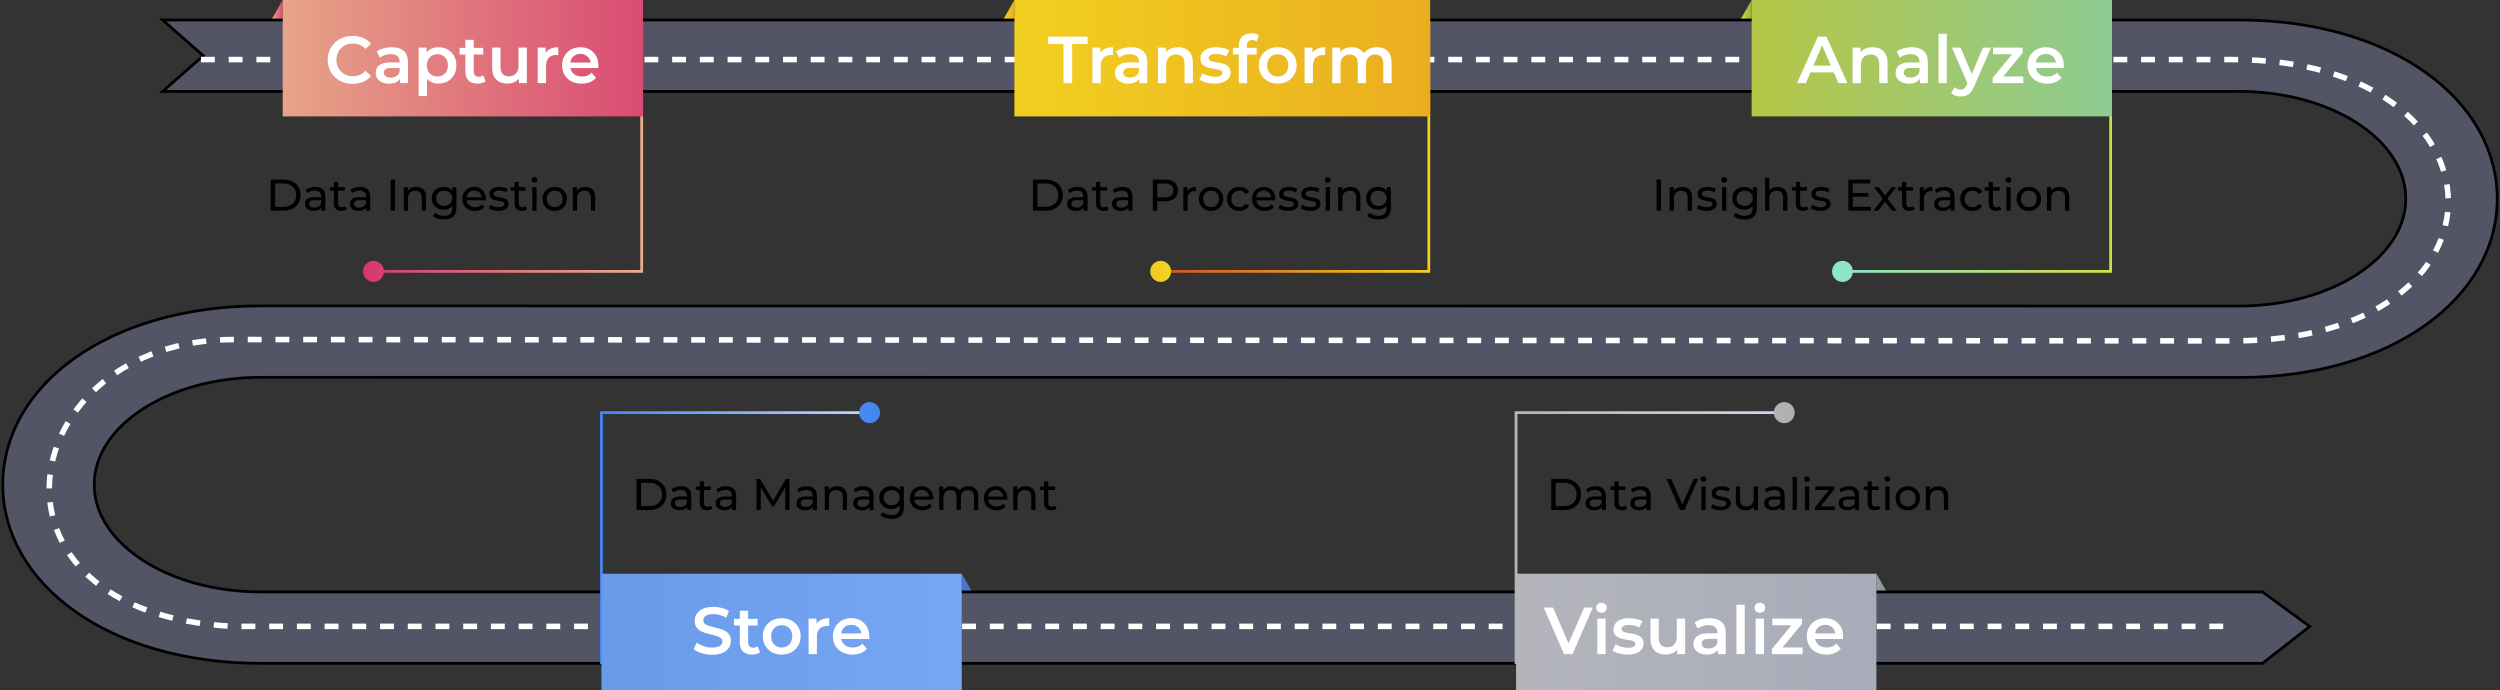 <svg width="902" height="249" viewBox="0 0 902 249" fill="none" xmlns="http://www.w3.org/2000/svg">
<rect x="0" y="0" width="902" height="249" fill="#333333" stroke="none"/>
<path d="M102 0V7H98L102 0Z" fill="url(#paint0_linear_2469_2948)"/>
<path d="M366 0V7H362L366 0Z" fill="url(#paint1_linear_2469_2948)"/>
<path d="M632 0V7H628L632 0Z" fill="url(#paint2_linear_2469_2948)"/>
<path d="M347 207L347 214L351 214L347 207Z" fill="url(#paint3_linear_2469_2948)"/>
<path d="M677 207L677 214L681 214L677 207Z" fill="url(#paint4_linear_2469_2948)"/>
<path d="M816.294 239.337H94.166C38.901 239.337 1 210.409 1 174.852C1 139.294 38.901 110.367 94.166 110.367L807.836 110.418C841.017 110.418 868.013 93.049 868.013 71.699C868.013 50.349 841.017 32.98 807.834 32.98H58.647L73.353 20.097L58.647 7.214H807.834C863.099 7.214 901 36.142 901 71.699C901 107.256 863.099 136.184 807.834 136.184L94.164 136.132C60.984 136.132 33.988 153.502 33.988 174.852C33.988 196.202 60.984 213.572 94.167 213.572H816.294L833.353 226.032L816.294 239.337Z" fill="#535566" stroke="black"/>
<path d="M72.513 21.5C72.513 21.5 703.013 21.5 805.513 21.5C908.013 21.5 910.513 123 805.513 123C700.513 123 84.5 122.5 84.5 122.5C4.503 122.5 -13.001 221.5 84.501 226H805.513" stroke="white" stroke-width="2" stroke-dasharray="5 5"/>
<path d="M546.997 239.582L546.997 148.88L643.945 148.88" stroke="url(#paint5_linear_2469_2948)" stroke-miterlimit="10"/>
<path d="M643.76 145.069C641.683 145.069 640 146.775 640 148.88C640 150.985 641.683 152.691 643.76 152.691C645.836 152.691 647.52 150.985 647.52 148.88C647.52 146.775 645.836 145.069 643.76 145.069Z" fill="url(#paint6_linear_2469_2948)"/>
<path d="M547 249L677 249L677 207L547 207L547 249Z" fill="url(#paint7_linear_2469_2948)"/>
<path d="M559.68 184V172.8H564.4C565.595 172.8 566.645 173.035 567.552 173.504C568.469 173.973 569.179 174.629 569.68 175.472C570.192 176.315 570.448 177.291 570.448 178.4C570.448 179.509 570.192 180.485 569.68 181.328C569.179 182.171 568.469 182.827 567.552 183.296C566.645 183.765 565.595 184 564.4 184H559.68ZM561.28 182.608H564.304C565.232 182.608 566.032 182.432 566.704 182.08C567.387 181.728 567.915 181.237 568.288 180.608C568.661 179.968 568.848 179.232 568.848 178.4C568.848 177.557 568.661 176.821 568.288 176.192C567.915 175.563 567.387 175.072 566.704 174.72C566.032 174.368 565.232 174.192 564.304 174.192H561.28V182.608ZM577.939 184V182.208L577.859 181.872V178.816C577.859 178.165 577.667 177.664 577.283 177.312C576.909 176.949 576.344 176.768 575.587 176.768C575.085 176.768 574.595 176.853 574.115 177.024C573.635 177.184 573.229 177.403 572.899 177.68L572.259 176.528C572.696 176.176 573.219 175.909 573.827 175.728C574.445 175.536 575.091 175.44 575.763 175.44C576.925 175.44 577.821 175.723 578.451 176.288C579.08 176.853 579.395 177.717 579.395 178.88V184H577.939ZM575.155 184.096C574.525 184.096 573.971 183.989 573.491 183.776C573.021 183.563 572.659 183.269 572.403 182.896C572.147 182.512 572.019 182.08 572.019 181.6C572.019 181.141 572.125 180.725 572.339 180.352C572.563 179.979 572.92 179.68 573.411 179.456C573.912 179.232 574.584 179.12 575.427 179.12H578.115V180.224H575.491C574.723 180.224 574.205 180.352 573.939 180.608C573.672 180.864 573.539 181.173 573.539 181.536C573.539 181.952 573.704 182.288 574.035 182.544C574.365 182.789 574.824 182.912 575.411 182.912C575.987 182.912 576.488 182.784 576.915 182.528C577.352 182.272 577.667 181.899 577.859 181.408L578.163 182.464C577.96 182.965 577.603 183.365 577.091 183.664C576.579 183.952 575.933 184.096 575.155 184.096ZM585.149 184.096C584.296 184.096 583.635 183.867 583.165 183.408C582.696 182.949 582.461 182.293 582.461 181.44V173.664H583.997V181.376C583.997 181.835 584.109 182.187 584.333 182.432C584.568 182.677 584.899 182.8 585.325 182.8C585.805 182.8 586.205 182.667 586.525 182.4L587.005 183.504C586.771 183.707 586.488 183.856 586.157 183.952C585.837 184.048 585.501 184.096 585.149 184.096ZM581.021 176.784V175.52H586.429V176.784H581.021ZM594.126 184V182.208L594.046 181.872V178.816C594.046 178.165 593.854 177.664 593.47 177.312C593.097 176.949 592.532 176.768 591.774 176.768C591.273 176.768 590.782 176.853 590.302 177.024C589.822 177.184 589.417 177.403 589.086 177.68L588.446 176.528C588.884 176.176 589.406 175.909 590.014 175.728C590.633 175.536 591.278 175.44 591.95 175.44C593.113 175.44 594.009 175.723 594.638 176.288C595.268 176.853 595.582 177.717 595.582 178.88V184H594.126ZM591.342 184.096C590.713 184.096 590.158 183.989 589.678 183.776C589.209 183.563 588.846 183.269 588.59 182.896C588.334 182.512 588.206 182.08 588.206 181.6C588.206 181.141 588.313 180.725 588.526 180.352C588.75 179.979 589.108 179.68 589.598 179.456C590.1 179.232 590.772 179.12 591.614 179.12H594.302V180.224H591.678C590.91 180.224 590.393 180.352 590.126 180.608C589.86 180.864 589.726 181.173 589.726 181.536C589.726 181.952 589.892 182.288 590.222 182.544C590.553 182.789 591.012 182.912 591.598 182.912C592.174 182.912 592.676 182.784 593.102 182.528C593.54 182.272 593.854 181.899 594.046 181.408L594.35 182.464C594.148 182.965 593.79 183.365 593.278 183.664C592.766 183.952 592.121 184.096 591.342 184.096ZM606.178 184L601.25 172.8H602.978L607.506 183.136H606.514L611.074 172.8H612.674L607.762 184H606.178ZM613.878 184V175.52H615.414V184H613.878ZM614.646 173.888C614.347 173.888 614.097 173.792 613.894 173.6C613.702 173.408 613.606 173.173 613.606 172.896C613.606 172.608 613.702 172.368 613.894 172.176C614.097 171.984 614.347 171.888 614.646 171.888C614.945 171.888 615.19 171.984 615.382 172.176C615.585 172.357 615.686 172.587 615.686 172.864C615.686 173.152 615.59 173.397 615.398 173.6C615.206 173.792 614.955 173.888 614.646 173.888ZM620.779 184.096C620.075 184.096 619.403 184 618.763 183.808C618.133 183.616 617.637 183.381 617.275 183.104L617.915 181.888C618.277 182.133 618.725 182.341 619.259 182.512C619.792 182.683 620.336 182.768 620.891 182.768C621.605 182.768 622.117 182.667 622.427 182.464C622.747 182.261 622.907 181.979 622.907 181.616C622.907 181.349 622.811 181.141 622.619 180.992C622.427 180.843 622.171 180.731 621.851 180.656C621.541 180.581 621.195 180.517 620.811 180.464C620.427 180.4 620.043 180.325 619.659 180.24C619.275 180.144 618.923 180.016 618.603 179.856C618.283 179.685 618.027 179.456 617.835 179.168C617.643 178.869 617.547 178.475 617.547 177.984C617.547 177.472 617.691 177.024 617.979 176.64C618.267 176.256 618.672 175.963 619.195 175.76C619.728 175.547 620.357 175.44 621.083 175.44C621.637 175.44 622.197 175.509 622.763 175.648C623.339 175.776 623.808 175.963 624.171 176.208L623.515 177.424C623.131 177.168 622.731 176.992 622.315 176.896C621.899 176.8 621.483 176.752 621.067 176.752C620.395 176.752 619.893 176.864 619.563 177.088C619.232 177.301 619.067 177.579 619.067 177.92C619.067 178.208 619.163 178.432 619.355 178.592C619.557 178.741 619.813 178.859 620.123 178.944C620.443 179.029 620.795 179.104 621.179 179.168C621.563 179.221 621.947 179.296 622.331 179.392C622.715 179.477 623.061 179.6 623.371 179.76C623.691 179.92 623.947 180.144 624.139 180.432C624.341 180.72 624.443 181.104 624.443 181.584C624.443 182.096 624.293 182.539 623.995 182.912C623.696 183.285 623.275 183.579 622.731 183.792C622.187 183.995 621.536 184.096 620.779 184.096ZM629.93 184.096C629.205 184.096 628.565 183.963 628.01 183.696C627.466 183.429 627.04 183.024 626.73 182.48C626.432 181.925 626.282 181.232 626.282 180.4V175.52H627.818V180.224C627.818 181.056 628.016 181.68 628.41 182.096C628.816 182.512 629.381 182.72 630.106 182.72C630.64 182.72 631.104 182.613 631.498 182.4C631.893 182.176 632.197 181.856 632.41 181.44C632.624 181.013 632.73 180.501 632.73 179.904V175.52H634.266V184H632.81V181.712L633.05 182.32C632.773 182.885 632.357 183.323 631.802 183.632C631.248 183.941 630.624 184.096 629.93 184.096ZM642.454 184V182.208L642.374 181.872V178.816C642.374 178.165 642.182 177.664 641.798 177.312C641.425 176.949 640.86 176.768 640.102 176.768C639.601 176.768 639.11 176.853 638.63 177.024C638.15 177.184 637.745 177.403 637.414 177.68L636.774 176.528C637.212 176.176 637.734 175.909 638.342 175.728C638.961 175.536 639.606 175.44 640.278 175.44C641.441 175.44 642.337 175.723 642.966 176.288C643.596 176.853 643.91 177.717 643.91 178.88V184H642.454ZM639.67 184.096C639.041 184.096 638.486 183.989 638.006 183.776C637.537 183.563 637.174 183.269 636.918 182.896C636.662 182.512 636.534 182.08 636.534 181.6C636.534 181.141 636.641 180.725 636.854 180.352C637.078 179.979 637.436 179.68 637.926 179.456C638.428 179.232 639.1 179.12 639.942 179.12H642.63V180.224H640.006C639.238 180.224 638.721 180.352 638.454 180.608C638.188 180.864 638.054 181.173 638.054 181.536C638.054 181.952 638.22 182.288 638.55 182.544C638.881 182.789 639.34 182.912 639.926 182.912C640.502 182.912 641.004 182.784 641.43 182.528C641.868 182.272 642.182 181.899 642.374 181.408L642.678 182.464C642.476 182.965 642.118 183.365 641.606 183.664C641.094 183.952 640.449 184.096 639.67 184.096ZM646.753 184V172.128H648.289V184H646.753ZM651.222 184V175.52H652.758V184H651.222ZM651.99 173.888C651.691 173.888 651.44 173.792 651.238 173.6C651.046 173.408 650.95 173.173 650.95 172.896C650.95 172.608 651.046 172.368 651.238 172.176C651.44 171.984 651.691 171.888 651.99 171.888C652.288 171.888 652.534 171.984 652.726 172.176C652.928 172.357 653.03 172.587 653.03 172.864C653.03 173.152 652.934 173.397 652.742 173.6C652.55 173.792 652.299 173.888 651.99 173.888ZM654.874 184V183.008L660.314 176.256L660.618 176.784H654.97V175.52H661.85V176.528L656.41 183.264L656.058 182.736H661.978V184H654.874ZM669.298 184V182.208L669.218 181.872V178.816C669.218 178.165 669.026 177.664 668.642 177.312C668.269 176.949 667.703 176.768 666.946 176.768C666.445 176.768 665.954 176.853 665.474 177.024C664.994 177.184 664.589 177.403 664.258 177.68L663.618 176.528C664.055 176.176 664.578 175.909 665.186 175.728C665.805 175.536 666.45 175.44 667.122 175.44C668.285 175.44 669.181 175.723 669.81 176.288C670.439 176.853 670.754 177.717 670.754 178.88V184H669.298ZM666.514 184.096C665.885 184.096 665.33 183.989 664.85 183.776C664.381 183.563 664.018 183.269 663.762 182.896C663.506 182.512 663.378 182.08 663.378 181.6C663.378 181.141 663.485 180.725 663.698 180.352C663.922 179.979 664.279 179.68 664.77 179.456C665.271 179.232 665.943 179.12 666.786 179.12H669.474V180.224H666.85C666.082 180.224 665.565 180.352 665.298 180.608C665.031 180.864 664.898 181.173 664.898 181.536C664.898 181.952 665.063 182.288 665.394 182.544C665.725 182.789 666.183 182.912 666.77 182.912C667.346 182.912 667.847 182.784 668.274 182.528C668.711 182.272 669.026 181.899 669.218 181.408L669.522 182.464C669.319 182.965 668.962 183.365 668.45 183.664C667.938 183.952 667.293 184.096 666.514 184.096ZM676.509 184.096C675.655 184.096 674.994 183.867 674.525 183.408C674.055 182.949 673.821 182.293 673.821 181.44V173.664H675.357V181.376C675.357 181.835 675.469 182.187 675.693 182.432C675.927 182.677 676.258 182.8 676.685 182.8C677.165 182.8 677.565 182.667 677.885 182.4L678.365 183.504C678.13 183.707 677.847 183.856 677.517 183.952C677.197 184.048 676.861 184.096 676.509 184.096ZM672.381 176.784V175.52H677.789V176.784H672.381ZM680.222 184V175.52H681.758V184H680.222ZM680.99 173.888C680.691 173.888 680.44 173.792 680.238 173.6C680.046 173.408 679.95 173.173 679.95 172.896C679.95 172.608 680.046 172.368 680.238 172.176C680.44 171.984 680.691 171.888 680.99 171.888C681.288 171.888 681.534 171.984 681.726 172.176C681.928 172.357 682.03 172.587 682.03 172.864C682.03 173.152 681.934 173.397 681.742 173.6C681.55 173.792 681.299 173.888 680.99 173.888ZM688.322 184.096C687.469 184.096 686.712 183.909 686.05 183.536C685.389 183.163 684.866 182.651 684.482 182C684.098 181.339 683.906 180.592 683.906 179.76C683.906 178.917 684.098 178.171 684.482 177.52C684.866 176.869 685.389 176.363 686.05 176C686.712 175.627 687.469 175.44 688.322 175.44C689.165 175.44 689.917 175.627 690.578 176C691.25 176.363 691.773 176.869 692.146 177.52C692.53 178.16 692.722 178.907 692.722 179.76C692.722 180.603 692.53 181.349 692.146 182C691.773 182.651 691.25 183.163 690.578 183.536C689.917 183.909 689.165 184.096 688.322 184.096ZM688.322 182.752C688.866 182.752 689.352 182.629 689.778 182.384C690.216 182.139 690.557 181.792 690.802 181.344C691.048 180.885 691.17 180.357 691.17 179.76C691.17 179.152 691.048 178.629 690.802 178.192C690.557 177.744 690.216 177.397 689.778 177.152C689.352 176.907 688.866 176.784 688.322 176.784C687.778 176.784 687.293 176.907 686.866 177.152C686.44 177.397 686.098 177.744 685.842 178.192C685.586 178.629 685.458 179.152 685.458 179.76C685.458 180.357 685.586 180.885 685.842 181.344C686.098 181.792 686.44 182.139 686.866 182.384C687.293 182.629 687.778 182.752 688.322 182.752ZM699.375 175.44C700.068 175.44 700.676 175.573 701.199 175.84C701.732 176.107 702.148 176.512 702.447 177.056C702.745 177.6 702.895 178.288 702.895 179.12V184H701.359V179.296C701.359 178.475 701.156 177.856 700.751 177.44C700.356 177.024 699.796 176.816 699.071 176.816C698.527 176.816 698.052 176.923 697.647 177.136C697.241 177.349 696.927 177.664 696.703 178.08C696.489 178.496 696.383 179.013 696.383 179.632V184H694.847V175.52H696.319V177.808L696.079 177.2C696.356 176.645 696.783 176.213 697.359 175.904C697.935 175.595 698.607 175.44 699.375 175.44Z" fill="black"/>
<path d="M564.302 236L556.958 219.2H560.342L566.894 234.392H564.95L571.574 219.2H574.694L567.374 236H564.302ZM576.296 236V223.184H579.296V236H576.296ZM577.808 221.072C577.248 221.072 576.784 220.896 576.416 220.544C576.064 220.192 575.888 219.768 575.888 219.272C575.888 218.76 576.064 218.336 576.416 218C576.784 217.648 577.248 217.472 577.808 217.472C578.368 217.472 578.824 217.64 579.176 217.976C579.544 218.296 579.728 218.704 579.728 219.2C579.728 219.728 579.552 220.176 579.2 220.544C578.848 220.896 578.384 221.072 577.808 221.072ZM587.194 236.168C586.122 236.168 585.09 236.032 584.098 235.76C583.122 235.472 582.346 235.128 581.77 234.728L582.922 232.448C583.498 232.816 584.186 233.12 584.986 233.36C585.786 233.6 586.586 233.72 587.386 233.72C588.33 233.72 589.01 233.592 589.426 233.336C589.858 233.08 590.074 232.736 590.074 232.304C590.074 231.952 589.93 231.688 589.642 231.512C589.354 231.32 588.978 231.176 588.514 231.08C588.05 230.984 587.53 230.896 586.954 230.816C586.394 230.736 585.826 230.632 585.25 230.504C584.69 230.36 584.178 230.16 583.714 229.904C583.25 229.632 582.874 229.272 582.586 228.824C582.298 228.376 582.154 227.784 582.154 227.048C582.154 226.232 582.386 225.528 582.85 224.936C583.314 224.328 583.962 223.864 584.794 223.544C585.642 223.208 586.642 223.04 587.794 223.04C588.658 223.04 589.53 223.136 590.41 223.328C591.29 223.52 592.018 223.792 592.594 224.144L591.442 226.424C590.834 226.056 590.218 225.808 589.594 225.68C588.986 225.536 588.378 225.464 587.77 225.464C586.858 225.464 586.178 225.6 585.73 225.872C585.298 226.144 585.082 226.488 585.082 226.904C585.082 227.288 585.226 227.576 585.514 227.768C585.802 227.96 586.178 228.112 586.642 228.224C587.106 228.336 587.618 228.432 588.178 228.512C588.754 228.576 589.322 228.68 589.882 228.824C590.442 228.968 590.954 229.168 591.418 229.424C591.898 229.664 592.282 230.008 592.57 230.456C592.858 230.904 593.002 231.488 593.002 232.208C593.002 233.008 592.762 233.704 592.282 234.296C591.818 234.888 591.154 235.352 590.29 235.688C589.426 236.008 588.394 236.168 587.194 236.168ZM601.009 236.168C599.921 236.168 598.961 235.968 598.129 235.568C597.297 235.152 596.649 234.528 596.185 233.696C595.721 232.848 595.489 231.784 595.489 230.504V223.184H598.489V230.096C598.489 231.248 598.745 232.112 599.257 232.688C599.785 233.248 600.529 233.528 601.489 233.528C602.193 233.528 602.801 233.384 603.313 233.096C603.841 232.808 604.249 232.376 604.537 231.8C604.841 231.224 604.993 230.512 604.993 229.664V223.184H607.993V236H605.137V232.544L605.641 233.6C605.209 234.432 604.577 235.072 603.745 235.52C602.913 235.952 602.001 236.168 601.009 236.168ZM619.817 236V233.408L619.649 232.856V228.32C619.649 227.44 619.385 226.76 618.857 226.28C618.329 225.784 617.529 225.536 616.457 225.536C615.737 225.536 615.025 225.648 614.321 225.872C613.633 226.096 613.049 226.408 612.569 226.808L611.393 224.624C612.081 224.096 612.897 223.704 613.841 223.448C614.801 223.176 615.793 223.04 616.817 223.04C618.673 223.04 620.105 223.488 621.113 224.384C622.137 225.264 622.649 226.632 622.649 228.488V236H619.817ZM615.785 236.168C614.825 236.168 613.985 236.008 613.265 235.688C612.545 235.352 611.985 234.896 611.585 234.32C611.201 233.728 611.009 233.064 611.009 232.328C611.009 231.608 611.177 230.96 611.513 230.384C611.865 229.808 612.433 229.352 613.217 229.016C614.001 228.68 615.041 228.512 616.337 228.512H620.057V230.504H616.553C615.529 230.504 614.841 230.672 614.489 231.008C614.137 231.328 613.961 231.728 613.961 232.208C613.961 232.752 614.177 233.184 614.609 233.504C615.041 233.824 615.641 233.984 616.409 233.984C617.145 233.984 617.801 233.816 618.377 233.48C618.969 233.144 619.393 232.648 619.649 231.992L620.153 233.792C619.865 234.544 619.345 235.128 618.593 235.544C617.857 235.96 616.921 236.168 615.785 236.168ZM626.499 236V218.192H629.499V236H626.499ZM633.437 236V223.184H636.437V236H633.437ZM634.949 221.072C634.389 221.072 633.925 220.896 633.557 220.544C633.205 220.192 633.029 219.768 633.029 219.272C633.029 218.76 633.205 218.336 633.557 218C633.925 217.648 634.389 217.472 634.949 217.472C635.509 217.472 635.965 217.64 636.317 217.976C636.685 218.296 636.869 218.704 636.869 219.2C636.869 219.728 636.693 220.176 636.341 220.544C635.989 220.896 635.525 221.072 634.949 221.072ZM639.318 236V234.104L647.214 224.552L647.766 225.584H639.462V223.184H650.166V225.08L642.27 234.632L641.67 233.6H650.382V236H639.318ZM658.984 236.168C657.56 236.168 656.312 235.888 655.24 235.328C654.184 234.752 653.36 233.968 652.768 232.976C652.192 231.984 651.904 230.856 651.904 229.592C651.904 228.312 652.184 227.184 652.744 226.208C653.32 225.216 654.104 224.44 655.096 223.88C656.104 223.32 657.248 223.04 658.528 223.04C659.776 223.04 660.888 223.312 661.864 223.856C662.84 224.4 663.608 225.168 664.168 226.16C664.728 227.152 665.008 228.32 665.008 229.664C665.008 229.792 665 229.936 664.984 230.096C664.984 230.256 664.976 230.408 664.96 230.552H654.28V228.56H663.376L662.2 229.184C662.216 228.448 662.064 227.8 661.744 227.24C661.424 226.68 660.984 226.24 660.424 225.92C659.88 225.6 659.248 225.44 658.528 225.44C657.792 225.44 657.144 225.6 656.584 225.92C656.04 226.24 655.608 226.688 655.288 227.264C654.984 227.824 654.832 228.488 654.832 229.256V229.736C654.832 230.504 655.008 231.184 655.36 231.776C655.712 232.368 656.208 232.824 656.848 233.144C657.488 233.464 658.224 233.624 659.056 233.624C659.776 233.624 660.424 233.512 661 233.288C661.576 233.064 662.088 232.712 662.536 232.232L664.144 234.08C663.568 234.752 662.84 235.272 661.96 235.64C661.096 235.992 660.104 236.168 658.984 236.168Z" fill="white"/>
<path d="M216.997 239.581L216.997 148.879L313.945 148.879" stroke="url(#paint8_linear_2469_2948)" stroke-miterlimit="10"/>
<path d="M313.76 145.068C311.683 145.068 310 146.774 310 148.879C310 150.984 311.683 152.69 313.76 152.69C315.836 152.69 317.52 150.984 317.52 148.879C317.52 146.774 315.836 145.068 313.76 145.068Z" fill="url(#paint9_linear_2469_2948)"/>
<path d="M217 249L347 249L347 207L217 207L217 249Z" fill="url(#paint10_linear_2469_2948)"/>
<path d="M256.921 236.24C255.609 236.24 254.353 236.056 253.153 235.688C251.953 235.304 251.001 234.816 250.297 234.224L251.377 231.8C252.049 232.328 252.881 232.768 253.873 233.12C254.865 233.472 255.881 233.648 256.921 233.648C257.801 233.648 258.513 233.552 259.057 233.36C259.601 233.168 260.001 232.912 260.257 232.592C260.513 232.256 260.641 231.88 260.641 231.464C260.641 230.952 260.457 230.544 260.089 230.24C259.721 229.92 259.241 229.672 258.649 229.496C258.073 229.304 257.425 229.128 256.705 228.968C256.001 228.808 255.289 228.624 254.569 228.416C253.865 228.192 253.217 227.912 252.625 227.576C252.049 227.224 251.577 226.76 251.209 226.184C250.841 225.608 250.657 224.872 250.657 223.976C250.657 223.064 250.897 222.232 251.377 221.48C251.873 220.712 252.617 220.104 253.609 219.656C254.617 219.192 255.889 218.96 257.425 218.96C258.433 218.96 259.433 219.088 260.425 219.344C261.417 219.6 262.281 219.968 263.017 220.448L262.033 222.872C261.281 222.424 260.505 222.096 259.705 221.888C258.905 221.664 258.137 221.552 257.401 221.552C256.537 221.552 255.833 221.656 255.289 221.864C254.761 222.072 254.369 222.344 254.113 222.68C253.873 223.016 253.753 223.4 253.753 223.832C253.753 224.344 253.929 224.76 254.281 225.08C254.649 225.384 255.121 225.624 255.697 225.8C256.289 225.976 256.945 226.152 257.665 226.328C258.385 226.488 259.097 226.672 259.801 226.88C260.521 227.088 261.169 227.36 261.745 227.696C262.337 228.032 262.809 228.488 263.161 229.064C263.529 229.64 263.713 230.368 263.713 231.248C263.713 232.144 263.465 232.976 262.969 233.744C262.489 234.496 261.745 235.104 260.737 235.568C259.729 236.016 258.457 236.24 256.921 236.24ZM271.343 236.168C269.935 236.168 268.847 235.808 268.079 235.088C267.311 234.352 266.927 233.272 266.927 231.848V220.352H269.927V231.776C269.927 232.384 270.079 232.856 270.383 233.192C270.703 233.528 271.143 233.696 271.703 233.696C272.375 233.696 272.935 233.52 273.383 233.168L274.223 235.304C273.871 235.592 273.439 235.808 272.927 235.952C272.415 236.096 271.887 236.168 271.343 236.168ZM264.815 225.68V223.28H273.359V225.68H264.815ZM282.029 236.168C280.717 236.168 279.549 235.888 278.525 235.328C277.501 234.752 276.693 233.968 276.101 232.976C275.509 231.984 275.213 230.856 275.213 229.592C275.213 228.312 275.509 227.184 276.101 226.208C276.693 225.216 277.501 224.44 278.525 223.88C279.549 223.32 280.717 223.04 282.029 223.04C283.357 223.04 284.533 223.32 285.557 223.88C286.597 224.44 287.405 225.208 287.981 226.184C288.573 227.16 288.869 228.296 288.869 229.592C288.869 230.856 288.573 231.984 287.981 232.976C287.405 233.968 286.597 234.752 285.557 235.328C284.533 235.888 283.357 236.168 282.029 236.168ZM282.029 233.6C282.765 233.6 283.421 233.44 283.997 233.12C284.573 232.8 285.021 232.336 285.341 231.728C285.677 231.12 285.845 230.408 285.845 229.592C285.845 228.76 285.677 228.048 285.341 227.456C285.021 226.848 284.573 226.384 283.997 226.064C283.421 225.744 282.773 225.584 282.053 225.584C281.317 225.584 280.661 225.744 280.085 226.064C279.525 226.384 279.077 226.848 278.741 227.456C278.405 228.048 278.237 228.76 278.237 229.592C278.237 230.408 278.405 231.12 278.741 231.728C279.077 232.336 279.525 232.8 280.085 233.12C280.661 233.44 281.309 233.6 282.029 233.6ZM291.738 236V223.184H294.594V226.712L294.258 225.68C294.642 224.816 295.242 224.16 296.058 223.712C296.89 223.264 297.922 223.04 299.154 223.04V225.896C299.026 225.864 298.906 225.848 298.794 225.848C298.682 225.832 298.57 225.824 298.458 225.824C297.322 225.824 296.418 226.16 295.746 226.832C295.074 227.488 294.738 228.472 294.738 229.784V236H291.738ZM307.605 236.168C306.181 236.168 304.933 235.888 303.861 235.328C302.805 234.752 301.981 233.968 301.389 232.976C300.813 231.984 300.525 230.856 300.525 229.592C300.525 228.312 300.805 227.184 301.365 226.208C301.941 225.216 302.725 224.44 303.717 223.88C304.725 223.32 305.869 223.04 307.149 223.04C308.397 223.04 309.509 223.312 310.485 223.856C311.461 224.4 312.229 225.168 312.789 226.16C313.349 227.152 313.629 228.32 313.629 229.664C313.629 229.792 313.621 229.936 313.605 230.096C313.605 230.256 313.597 230.408 313.581 230.552H302.901V228.56H311.997L310.821 229.184C310.837 228.448 310.685 227.8 310.365 227.24C310.045 226.68 309.605 226.24 309.045 225.92C308.501 225.6 307.869 225.44 307.149 225.44C306.413 225.44 305.765 225.6 305.205 225.92C304.661 226.24 304.229 226.688 303.909 227.264C303.605 227.824 303.453 228.488 303.453 229.256V229.736C303.453 230.504 303.629 231.184 303.981 231.776C304.333 232.368 304.829 232.824 305.469 233.144C306.109 233.464 306.845 233.624 307.677 233.624C308.397 233.624 309.045 233.512 309.621 233.288C310.197 233.064 310.709 232.712 311.157 232.232L312.765 234.08C312.189 234.752 311.461 235.272 310.581 235.64C309.717 235.992 308.725 236.168 307.605 236.168Z" fill="white"/>
<path d="M229.68 184V172.8H234.4C235.595 172.8 236.645 173.035 237.552 173.504C238.469 173.973 239.179 174.629 239.68 175.472C240.192 176.315 240.448 177.291 240.448 178.4C240.448 179.509 240.192 180.485 239.68 181.328C239.179 182.171 238.469 182.827 237.552 183.296C236.645 183.765 235.595 184 234.4 184H229.68ZM231.28 182.608H234.304C235.232 182.608 236.032 182.432 236.704 182.08C237.387 181.728 237.915 181.237 238.288 180.608C238.661 179.968 238.848 179.232 238.848 178.4C238.848 177.557 238.661 176.821 238.288 176.192C237.915 175.563 237.387 175.072 236.704 174.72C236.032 174.368 235.232 174.192 234.304 174.192H231.28V182.608ZM247.939 184V182.208L247.859 181.872V178.816C247.859 178.165 247.667 177.664 247.283 177.312C246.909 176.949 246.344 176.768 245.587 176.768C245.085 176.768 244.595 176.853 244.115 177.024C243.635 177.184 243.229 177.403 242.899 177.68L242.259 176.528C242.696 176.176 243.219 175.909 243.827 175.728C244.445 175.536 245.091 175.44 245.763 175.44C246.925 175.44 247.821 175.723 248.451 176.288C249.08 176.853 249.395 177.717 249.395 178.88V184H247.939ZM245.155 184.096C244.525 184.096 243.971 183.989 243.491 183.776C243.021 183.563 242.659 183.269 242.403 182.896C242.147 182.512 242.019 182.08 242.019 181.6C242.019 181.141 242.125 180.725 242.339 180.352C242.563 179.979 242.92 179.68 243.411 179.456C243.912 179.232 244.584 179.12 245.427 179.12H248.115V180.224H245.491C244.723 180.224 244.205 180.352 243.939 180.608C243.672 180.864 243.539 181.173 243.539 181.536C243.539 181.952 243.704 182.288 244.035 182.544C244.365 182.789 244.824 182.912 245.411 182.912C245.987 182.912 246.488 182.784 246.915 182.528C247.352 182.272 247.667 181.899 247.859 181.408L248.163 182.464C247.96 182.965 247.603 183.365 247.091 183.664C246.579 183.952 245.933 184.096 245.155 184.096ZM255.149 184.096C254.296 184.096 253.635 183.867 253.165 183.408C252.696 182.949 252.461 182.293 252.461 181.44V173.664H253.997V181.376C253.997 181.835 254.109 182.187 254.333 182.432C254.568 182.677 254.899 182.8 255.325 182.8C255.805 182.8 256.205 182.667 256.525 182.4L257.005 183.504C256.771 183.707 256.488 183.856 256.157 183.952C255.837 184.048 255.501 184.096 255.149 184.096ZM251.021 176.784V175.52H256.429V176.784H251.021ZM264.126 184V182.208L264.046 181.872V178.816C264.046 178.165 263.854 177.664 263.47 177.312C263.097 176.949 262.532 176.768 261.774 176.768C261.273 176.768 260.782 176.853 260.302 177.024C259.822 177.184 259.417 177.403 259.086 177.68L258.446 176.528C258.884 176.176 259.406 175.909 260.014 175.728C260.633 175.536 261.278 175.44 261.95 175.44C263.113 175.44 264.009 175.723 264.638 176.288C265.268 176.853 265.582 177.717 265.582 178.88V184H264.126ZM261.342 184.096C260.713 184.096 260.158 183.989 259.678 183.776C259.209 183.563 258.846 183.269 258.59 182.896C258.334 182.512 258.206 182.08 258.206 181.6C258.206 181.141 258.313 180.725 258.526 180.352C258.75 179.979 259.108 179.68 259.598 179.456C260.1 179.232 260.772 179.12 261.614 179.12H264.302V180.224H261.678C260.91 180.224 260.393 180.352 260.126 180.608C259.86 180.864 259.726 181.173 259.726 181.536C259.726 181.952 259.892 182.288 260.222 182.544C260.553 182.789 261.012 182.912 261.598 182.912C262.174 182.912 262.676 182.784 263.102 182.528C263.54 182.272 263.854 181.899 264.046 181.408L264.35 182.464C264.148 182.965 263.79 183.365 263.278 183.664C262.766 183.952 262.121 184.096 261.342 184.096ZM272.946 184V172.8H274.258L279.282 181.264H278.578L283.538 172.8H284.85L284.866 184H283.33L283.314 175.216H283.682L279.266 182.64H278.53L274.082 175.216H274.482V184H272.946ZM293.267 184V182.208L293.187 181.872V178.816C293.187 178.165 292.995 177.664 292.611 177.312C292.238 176.949 291.672 176.768 290.915 176.768C290.414 176.768 289.923 176.853 289.443 177.024C288.963 177.184 288.558 177.403 288.227 177.68L287.587 176.528C288.024 176.176 288.547 175.909 289.155 175.728C289.774 175.536 290.419 175.44 291.091 175.44C292.254 175.44 293.15 175.723 293.779 176.288C294.408 176.853 294.723 177.717 294.723 178.88V184H293.267ZM290.483 184.096C289.854 184.096 289.299 183.989 288.819 183.776C288.35 183.563 287.987 183.269 287.731 182.896C287.475 182.512 287.347 182.08 287.347 181.6C287.347 181.141 287.454 180.725 287.667 180.352C287.891 179.979 288.248 179.68 288.739 179.456C289.24 179.232 289.912 179.12 290.755 179.12H293.443V180.224H290.819C290.051 180.224 289.534 180.352 289.267 180.608C289 180.864 288.867 181.173 288.867 181.536C288.867 181.952 289.032 182.288 289.363 182.544C289.694 182.789 290.152 182.912 290.739 182.912C291.315 182.912 291.816 182.784 292.243 182.528C292.68 182.272 292.995 181.899 293.187 181.408L293.491 182.464C293.288 182.965 292.931 183.365 292.419 183.664C291.907 183.952 291.262 184.096 290.483 184.096ZM302.093 175.44C302.787 175.44 303.395 175.573 303.917 175.84C304.451 176.107 304.867 176.512 305.165 177.056C305.464 177.6 305.613 178.288 305.613 179.12V184H304.077V179.296C304.077 178.475 303.875 177.856 303.469 177.44C303.075 177.024 302.515 176.816 301.789 176.816C301.245 176.816 300.771 176.923 300.365 177.136C299.96 177.349 299.645 177.664 299.421 178.08C299.208 178.496 299.101 179.013 299.101 179.632V184H297.565V175.52H299.037V177.808L298.797 177.2C299.075 176.645 299.501 176.213 300.077 175.904C300.653 175.595 301.325 175.44 302.093 175.44ZM313.72 184V182.208L313.64 181.872V178.816C313.64 178.165 313.448 177.664 313.064 177.312C312.691 176.949 312.125 176.768 311.368 176.768C310.867 176.768 310.376 176.853 309.896 177.024C309.416 177.184 309.011 177.403 308.68 177.68L308.04 176.528C308.477 176.176 309 175.909 309.608 175.728C310.227 175.536 310.872 175.44 311.544 175.44C312.707 175.44 313.603 175.723 314.232 176.288C314.861 176.853 315.176 177.717 315.176 178.88V184H313.72ZM310.936 184.096C310.307 184.096 309.752 183.989 309.272 183.776C308.803 183.563 308.44 183.269 308.184 182.896C307.928 182.512 307.8 182.08 307.8 181.6C307.8 181.141 307.907 180.725 308.12 180.352C308.344 179.979 308.701 179.68 309.192 179.456C309.693 179.232 310.365 179.12 311.208 179.12H313.896V180.224H311.272C310.504 180.224 309.987 180.352 309.72 180.608C309.453 180.864 309.32 181.173 309.32 181.536C309.32 181.952 309.485 182.288 309.816 182.544C310.147 182.789 310.605 182.912 311.192 182.912C311.768 182.912 312.269 182.784 312.696 182.528C313.133 182.272 313.448 181.899 313.64 181.408L313.944 182.464C313.741 182.965 313.384 183.365 312.872 183.664C312.36 183.952 311.715 184.096 310.936 184.096ZM321.731 187.2C320.952 187.2 320.195 187.088 319.459 186.864C318.733 186.651 318.141 186.341 317.683 185.936L318.419 184.752C318.813 185.093 319.299 185.36 319.875 185.552C320.451 185.755 321.053 185.856 321.683 185.856C322.685 185.856 323.421 185.621 323.891 185.152C324.36 184.683 324.595 183.968 324.595 183.008V181.216L324.755 179.536L324.675 177.84V175.52H326.131V182.848C326.131 184.341 325.757 185.44 325.01 186.144C324.264 186.848 323.171 187.2 321.731 187.2ZM321.539 183.648C320.717 183.648 319.981 183.477 319.331 183.136C318.691 182.784 318.179 182.299 317.795 181.68C317.421 181.061 317.235 180.347 317.235 179.536C317.235 178.715 317.421 178 317.795 177.392C318.179 176.773 318.691 176.293 319.331 175.952C319.981 175.611 320.717 175.44 321.539 175.44C322.264 175.44 322.925 175.589 323.523 175.888C324.12 176.176 324.595 176.624 324.947 177.232C325.309 177.84 325.491 178.608 325.491 179.536C325.491 180.453 325.309 181.216 324.947 181.824C324.595 182.432 324.12 182.891 323.523 183.2C322.925 183.499 322.264 183.648 321.539 183.648ZM321.715 182.304C322.28 182.304 322.781 182.187 323.219 181.952C323.656 181.717 323.997 181.392 324.243 180.976C324.499 180.56 324.627 180.08 324.627 179.536C324.627 178.992 324.499 178.512 324.243 178.096C323.997 177.68 323.656 177.36 323.219 177.136C322.781 176.901 322.28 176.784 321.715 176.784C321.149 176.784 320.643 176.901 320.195 177.136C319.757 177.36 319.411 177.68 319.155 178.096C318.909 178.512 318.787 178.992 318.787 179.536C318.787 180.08 318.909 180.56 319.155 180.976C319.411 181.392 319.757 181.717 320.195 181.952C320.643 182.187 321.149 182.304 321.715 182.304ZM332.841 184.096C331.935 184.096 331.135 183.909 330.441 183.536C329.759 183.163 329.225 182.651 328.841 182C328.468 181.349 328.281 180.603 328.281 179.76C328.281 178.917 328.463 178.171 328.825 177.52C329.199 176.869 329.705 176.363 330.345 176C330.996 175.627 331.727 175.44 332.537 175.44C333.359 175.44 334.084 175.621 334.713 175.984C335.343 176.347 335.833 176.859 336.185 177.52C336.548 178.171 336.729 178.933 336.729 179.808C336.729 179.872 336.724 179.947 336.713 180.032C336.713 180.117 336.708 180.197 336.697 180.272H329.481V179.168H335.897L335.273 179.552C335.284 179.008 335.172 178.523 334.937 178.096C334.703 177.669 334.377 177.339 333.961 177.104C333.556 176.859 333.081 176.736 332.537 176.736C332.004 176.736 331.529 176.859 331.113 177.104C330.697 177.339 330.372 177.675 330.137 178.112C329.903 178.539 329.785 179.029 329.785 179.584V179.84C329.785 180.405 329.913 180.912 330.169 181.36C330.436 181.797 330.804 182.139 331.273 182.384C331.743 182.629 332.281 182.752 332.889 182.752C333.391 182.752 333.844 182.667 334.249 182.496C334.665 182.325 335.028 182.069 335.337 181.728L336.185 182.72C335.801 183.168 335.321 183.509 334.745 183.744C334.18 183.979 333.545 184.096 332.841 184.096ZM349.47 175.44C350.153 175.44 350.756 175.573 351.278 175.84C351.801 176.107 352.206 176.512 352.494 177.056C352.793 177.6 352.942 178.288 352.942 179.12V184H351.406V179.296C351.406 178.475 351.214 177.856 350.83 177.44C350.446 177.024 349.908 176.816 349.214 176.816C348.702 176.816 348.254 176.923 347.87 177.136C347.486 177.349 347.188 177.664 346.974 178.08C346.772 178.496 346.67 179.013 346.67 179.632V184H345.134V179.296C345.134 178.475 344.942 177.856 344.558 177.44C344.185 177.024 343.646 176.816 342.942 176.816C342.441 176.816 341.998 176.923 341.614 177.136C341.23 177.349 340.932 177.664 340.718 178.08C340.505 178.496 340.398 179.013 340.398 179.632V184H338.862V175.52H340.334V177.776L340.094 177.2C340.361 176.645 340.772 176.213 341.326 175.904C341.881 175.595 342.526 175.44 343.262 175.44C344.073 175.44 344.772 175.643 345.358 176.048C345.945 176.443 346.329 177.045 346.51 177.856L345.886 177.6C346.142 176.949 346.59 176.427 347.23 176.032C347.87 175.637 348.617 175.44 349.47 175.44ZM359.545 184.096C358.638 184.096 357.838 183.909 357.145 183.536C356.462 183.163 355.929 182.651 355.545 182C355.171 181.349 354.985 180.603 354.985 179.76C354.985 178.917 355.166 178.171 355.529 177.52C355.902 176.869 356.409 176.363 357.049 176C357.699 175.627 358.43 175.44 359.241 175.44C360.062 175.44 360.787 175.621 361.417 175.984C362.046 176.347 362.537 176.859 362.889 177.52C363.251 178.171 363.433 178.933 363.433 179.808C363.433 179.872 363.427 179.947 363.417 180.032C363.417 180.117 363.411 180.197 363.401 180.272H356.185V179.168H362.601L361.977 179.552C361.987 179.008 361.875 178.523 361.641 178.096C361.406 177.669 361.081 177.339 360.665 177.104C360.259 176.859 359.785 176.736 359.241 176.736C358.707 176.736 358.233 176.859 357.817 177.104C357.401 177.339 357.075 177.675 356.841 178.112C356.606 178.539 356.489 179.029 356.489 179.584V179.84C356.489 180.405 356.617 180.912 356.873 181.36C357.139 181.797 357.507 182.139 357.977 182.384C358.446 182.629 358.985 182.752 359.593 182.752C360.094 182.752 360.547 182.667 360.953 182.496C361.369 182.325 361.731 182.069 362.041 181.728L362.889 182.72C362.505 183.168 362.025 183.509 361.449 183.744C360.883 183.979 360.249 184.096 359.545 184.096ZM370.093 175.44C370.787 175.44 371.395 175.573 371.917 175.84C372.451 176.107 372.867 176.512 373.165 177.056C373.464 177.6 373.613 178.288 373.613 179.12V184H372.077V179.296C372.077 178.475 371.875 177.856 371.469 177.44C371.075 177.024 370.515 176.816 369.789 176.816C369.245 176.816 368.771 176.923 368.365 177.136C367.96 177.349 367.645 177.664 367.421 178.08C367.208 178.496 367.101 179.013 367.101 179.632V184H365.565V175.52H367.037V177.808L366.797 177.2C367.075 176.645 367.501 176.213 368.077 175.904C368.653 175.595 369.325 175.44 370.093 175.44ZM379.368 184.096C378.515 184.096 377.853 183.867 377.384 183.408C376.915 182.949 376.68 182.293 376.68 181.44V173.664H378.216V181.376C378.216 181.835 378.328 182.187 378.552 182.432C378.787 182.677 379.117 182.8 379.544 182.8C380.024 182.8 380.424 182.667 380.744 182.4L381.224 183.504C380.989 183.707 380.707 183.856 380.376 183.952C380.056 184.048 379.72 184.096 379.368 184.096ZM375.24 176.784V175.52H380.648V176.784H375.24Z" fill="black"/>
<path d="M761.518 7.214V97.916H664.57" stroke="url(#paint11_linear_2469_2948)" stroke-miterlimit="10"/>
<path d="M664.76 101.727C666.837 101.727 668.52 100.021 668.52 97.916C668.52 95.811 666.837 94.105 664.76 94.105C662.683 94.105 661 95.811 661 97.916C661 100.021 662.683 101.727 664.76 101.727Z" fill="url(#paint12_linear_2469_2948)"/>
<path d="M762 0H632V42H762V0Z" fill="url(#paint13_linear_2469_2948)"/>
<path d="M648.341 30L655.901 13.2H658.973L666.557 30H663.293L656.789 14.856H658.037L651.557 30H648.341ZM651.821 26.112L652.661 23.664H661.733L662.573 26.112H651.821ZM675.678 17.04C676.702 17.04 677.614 17.24 678.414 17.64C679.23 18.04 679.87 18.656 680.334 19.488C680.798 20.304 681.03 21.36 681.03 22.656V30H678.03V23.04C678.03 21.904 677.758 21.056 677.214 20.496C676.686 19.936 675.942 19.656 674.982 19.656C674.278 19.656 673.654 19.8 673.11 20.088C672.566 20.376 672.142 20.808 671.838 21.384C671.55 21.944 671.406 22.656 671.406 23.52V30H668.406V17.184H671.262V20.64L670.758 19.584C671.206 18.768 671.854 18.144 672.702 17.712C673.566 17.264 674.558 17.04 675.678 17.04ZM692.731 30V27.408L692.563 26.856V22.32C692.563 21.44 692.299 20.76 691.771 20.28C691.243 19.784 690.443 19.536 689.371 19.536C688.651 19.536 687.939 19.648 687.235 19.872C686.547 20.096 685.963 20.408 685.483 20.808L684.307 18.624C684.995 18.096 685.811 17.704 686.755 17.448C687.715 17.176 688.707 17.04 689.731 17.04C691.587 17.04 693.019 17.488 694.027 18.384C695.051 19.264 695.563 20.632 695.563 22.488V30H692.731ZM688.699 30.168C687.739 30.168 686.899 30.008 686.179 29.688C685.459 29.352 684.899 28.896 684.499 28.32C684.115 27.728 683.923 27.064 683.923 26.328C683.923 25.608 684.091 24.96 684.427 24.384C684.779 23.808 685.347 23.352 686.131 23.016C686.915 22.68 687.955 22.512 689.251 22.512H692.971V24.504H689.467C688.443 24.504 687.755 24.672 687.403 25.008C687.051 25.328 686.875 25.728 686.875 26.208C686.875 26.752 687.091 27.184 687.523 27.504C687.955 27.824 688.555 27.984 689.323 27.984C690.059 27.984 690.715 27.816 691.291 27.48C691.883 27.144 692.307 26.648 692.563 25.992L693.067 27.792C692.779 28.544 692.259 29.128 691.507 29.544C690.771 29.96 689.835 30.168 688.699 30.168ZM699.413 30V12.192H702.413V30H699.413ZM707.407 34.824C706.783 34.824 706.159 34.72 705.535 34.512C704.911 34.304 704.391 34.016 703.975 33.648L705.175 31.44C705.479 31.712 705.823 31.928 706.207 32.088C706.591 32.248 706.983 32.328 707.383 32.328C707.927 32.328 708.367 32.192 708.703 31.92C709.039 31.648 709.351 31.192 709.639 30.552L710.383 28.872L710.623 28.512L715.471 17.184H718.351L712.351 31.032C711.951 31.992 711.503 32.752 711.007 33.312C710.527 33.872 709.983 34.264 709.375 34.488C708.783 34.712 708.127 34.824 707.407 34.824ZM710.047 30.456L704.263 17.184H707.383L712.087 28.248L710.047 30.456ZM718.935 30V28.104L726.831 18.552L727.383 19.584H719.079V17.184H729.783V19.08L721.887 28.632L721.287 27.6H729.999V30H718.935ZM738.601 30.168C737.177 30.168 735.929 29.888 734.857 29.328C733.801 28.752 732.977 27.968 732.385 26.976C731.809 25.984 731.521 24.856 731.521 23.592C731.521 22.312 731.801 21.184 732.361 20.208C732.937 19.216 733.721 18.44 734.713 17.88C735.721 17.32 736.865 17.04 738.145 17.04C739.393 17.04 740.505 17.312 741.481 17.856C742.457 18.4 743.225 19.168 743.785 20.16C744.345 21.152 744.625 22.32 744.625 23.664C744.625 23.792 744.617 23.936 744.601 24.096C744.601 24.256 744.593 24.408 744.577 24.552H733.897V22.56H742.993L741.817 23.184C741.833 22.448 741.681 21.8 741.361 21.24C741.041 20.68 740.601 20.24 740.041 19.92C739.497 19.6 738.865 19.44 738.145 19.44C737.409 19.44 736.761 19.6 736.201 19.92C735.657 20.24 735.225 20.688 734.905 21.264C734.601 21.824 734.449 22.488 734.449 23.256V23.736C734.449 24.504 734.625 25.184 734.977 25.776C735.329 26.368 735.825 26.824 736.465 27.144C737.105 27.464 737.841 27.624 738.673 27.624C739.393 27.624 740.041 27.512 740.617 27.288C741.193 27.064 741.705 26.712 742.153 26.232L743.761 28.08C743.185 28.752 742.457 29.272 741.577 29.64C740.713 29.992 739.721 30.168 738.601 30.168Z" fill="white"/>
<path d="M597.68 76V64.8H599.28V76H597.68ZM606.937 67.44C607.63 67.44 608.238 67.573 608.761 67.84C609.294 68.107 609.71 68.512 610.009 69.056C610.308 69.6 610.457 70.288 610.457 71.12V76H608.921V71.296C608.921 70.475 608.718 69.856 608.313 69.44C607.918 69.024 607.358 68.816 606.633 68.816C606.089 68.816 605.614 68.923 605.209 69.136C604.804 69.349 604.489 69.664 604.265 70.08C604.052 70.496 603.945 71.013 603.945 71.632V76H602.409V67.52H603.881V69.808L603.641 69.2C603.918 68.645 604.345 68.213 604.921 67.904C605.497 67.595 606.169 67.44 606.937 67.44ZM615.732 76.096C615.028 76.096 614.356 76 613.716 75.808C613.086 75.616 612.59 75.381 612.228 75.104L612.868 73.888C613.23 74.133 613.678 74.341 614.212 74.512C614.745 74.683 615.289 74.768 615.844 74.768C616.558 74.768 617.07 74.667 617.38 74.464C617.7 74.261 617.86 73.979 617.86 73.616C617.86 73.349 617.764 73.141 617.572 72.992C617.38 72.843 617.124 72.731 616.804 72.656C616.494 72.581 616.148 72.517 615.764 72.464C615.38 72.4 614.996 72.325 614.612 72.24C614.228 72.144 613.876 72.016 613.556 71.856C613.236 71.685 612.98 71.456 612.788 71.168C612.596 70.869 612.5 70.475 612.5 69.984C612.5 69.472 612.644 69.024 612.932 68.64C613.22 68.256 613.625 67.963 614.148 67.76C614.681 67.547 615.31 67.44 616.036 67.44C616.59 67.44 617.15 67.509 617.716 67.648C618.292 67.776 618.761 67.963 619.124 68.208L618.468 69.424C618.084 69.168 617.684 68.992 617.268 68.896C616.852 68.8 616.436 68.752 616.02 68.752C615.348 68.752 614.846 68.864 614.516 69.088C614.185 69.301 614.02 69.579 614.02 69.92C614.02 70.208 614.116 70.432 614.308 70.592C614.51 70.741 614.766 70.859 615.076 70.944C615.396 71.029 615.748 71.104 616.132 71.168C616.516 71.221 616.9 71.296 617.284 71.392C617.668 71.477 618.014 71.6 618.324 71.76C618.644 71.92 618.9 72.144 619.092 72.432C619.294 72.72 619.396 73.104 619.396 73.584C619.396 74.096 619.246 74.539 618.948 74.912C618.649 75.285 618.228 75.579 617.684 75.792C617.14 75.995 616.489 76.096 615.732 76.096ZM621.315 76V67.52H622.851V76H621.315ZM622.083 65.888C621.785 65.888 621.534 65.792 621.331 65.6C621.139 65.408 621.043 65.173 621.043 64.896C621.043 64.608 621.139 64.368 621.331 64.176C621.534 63.984 621.785 63.888 622.083 63.888C622.382 63.888 622.627 63.984 622.819 64.176C623.022 64.357 623.123 64.587 623.123 64.864C623.123 65.152 623.027 65.397 622.835 65.6C622.643 65.792 622.393 65.888 622.083 65.888ZM629.496 79.2C628.717 79.2 627.96 79.088 627.224 78.864C626.499 78.651 625.907 78.341 625.448 77.936L626.184 76.752C626.579 77.093 627.064 77.36 627.64 77.552C628.216 77.755 628.819 77.856 629.448 77.856C630.451 77.856 631.187 77.621 631.656 77.152C632.125 76.683 632.36 75.968 632.36 75.008V73.216L632.52 71.536L632.44 69.84V67.52H633.896V74.848C633.896 76.341 633.523 77.44 632.776 78.144C632.029 78.848 630.936 79.2 629.496 79.2ZM629.304 75.648C628.483 75.648 627.747 75.477 627.096 75.136C626.456 74.784 625.944 74.299 625.56 73.68C625.187 73.061 625 72.347 625 71.536C625 70.715 625.187 70 625.56 69.392C625.944 68.773 626.456 68.293 627.096 67.952C627.747 67.611 628.483 67.44 629.304 67.44C630.029 67.44 630.691 67.589 631.288 67.888C631.885 68.176 632.36 68.624 632.712 69.232C633.075 69.84 633.256 70.608 633.256 71.536C633.256 72.453 633.075 73.216 632.712 73.824C632.36 74.432 631.885 74.891 631.288 75.2C630.691 75.499 630.029 75.648 629.304 75.648ZM629.48 74.304C630.045 74.304 630.547 74.187 630.984 73.952C631.421 73.717 631.763 73.392 632.008 72.976C632.264 72.56 632.392 72.08 632.392 71.536C632.392 70.992 632.264 70.512 632.008 70.096C631.763 69.68 631.421 69.36 630.984 69.136C630.547 68.901 630.045 68.784 629.48 68.784C628.915 68.784 628.408 68.901 627.96 69.136C627.523 69.36 627.176 69.68 626.92 70.096C626.675 70.512 626.552 70.992 626.552 71.536C626.552 72.08 626.675 72.56 626.92 72.976C627.176 73.392 627.523 73.717 627.96 73.952C628.408 74.187 628.915 74.304 629.48 74.304ZM641.359 67.44C642.052 67.44 642.66 67.573 643.183 67.84C643.716 68.107 644.132 68.512 644.431 69.056C644.73 69.6 644.879 70.288 644.879 71.12V76H643.343V71.296C643.343 70.475 643.14 69.856 642.735 69.44C642.34 69.024 641.78 68.816 641.055 68.816C640.511 68.816 640.036 68.923 639.631 69.136C639.226 69.349 638.911 69.664 638.687 70.08C638.474 70.496 638.367 71.013 638.367 71.632V76H636.831V64.128H638.367V69.808L638.063 69.2C638.34 68.645 638.767 68.213 639.343 67.904C639.919 67.595 640.591 67.44 641.359 67.44ZM650.634 76.096C649.78 76.096 649.119 75.867 648.65 75.408C648.18 74.949 647.946 74.293 647.946 73.44V65.664H649.482V73.376C649.482 73.835 649.594 74.187 649.818 74.432C650.052 74.677 650.383 74.8 650.81 74.8C651.29 74.8 651.69 74.667 652.01 74.4L652.49 75.504C652.255 75.707 651.972 75.856 651.642 75.952C651.322 76.048 650.986 76.096 650.634 76.096ZM646.506 68.784V67.52H651.914V68.784H646.506ZM656.779 76.096C656.075 76.096 655.403 76 654.763 75.808C654.133 75.616 653.637 75.381 653.275 75.104L653.915 73.888C654.277 74.133 654.725 74.341 655.259 74.512C655.792 74.683 656.336 74.768 656.891 74.768C657.605 74.768 658.117 74.667 658.427 74.464C658.747 74.261 658.907 73.979 658.907 73.616C658.907 73.349 658.811 73.141 658.619 72.992C658.427 72.843 658.171 72.731 657.851 72.656C657.541 72.581 657.195 72.517 656.811 72.464C656.427 72.4 656.043 72.325 655.659 72.24C655.275 72.144 654.923 72.016 654.603 71.856C654.283 71.685 654.027 71.456 653.835 71.168C653.643 70.869 653.547 70.475 653.547 69.984C653.547 69.472 653.691 69.024 653.979 68.64C654.267 68.256 654.672 67.963 655.195 67.76C655.728 67.547 656.357 67.44 657.083 67.44C657.637 67.44 658.197 67.509 658.763 67.648C659.339 67.776 659.808 67.963 660.171 68.208L659.515 69.424C659.131 69.168 658.731 68.992 658.315 68.896C657.899 68.8 657.483 68.752 657.067 68.752C656.395 68.752 655.893 68.864 655.563 69.088C655.232 69.301 655.067 69.579 655.067 69.92C655.067 70.208 655.163 70.432 655.355 70.592C655.557 70.741 655.813 70.859 656.123 70.944C656.443 71.029 656.795 71.104 657.179 71.168C657.563 71.221 657.947 71.296 658.331 71.392C658.715 71.477 659.061 71.6 659.371 71.76C659.691 71.92 659.947 72.144 660.139 72.432C660.341 72.72 660.443 73.104 660.443 73.584C660.443 74.096 660.293 74.539 659.995 74.912C659.696 75.285 659.275 75.579 658.731 75.792C658.187 75.995 657.536 76.096 656.779 76.096ZM668.339 69.632H674.099V70.992H668.339V69.632ZM668.483 74.608H675.011V76H666.883V64.8H674.787V66.192H668.483V74.608ZM675.958 76L679.606 71.264L679.59 72.048L676.118 67.52H677.83L680.486 71.008H679.83L682.486 67.52H684.166L680.646 72.08L680.662 71.264L684.342 76H682.598L679.798 72.288L680.422 72.384L677.67 76H675.958ZM688.931 76.096C688.077 76.096 687.416 75.867 686.947 75.408C686.477 74.949 686.243 74.293 686.243 73.44V65.664H687.779V73.376C687.779 73.835 687.891 74.187 688.115 74.432C688.349 74.677 688.68 74.8 689.107 74.8C689.587 74.8 689.987 74.667 690.307 74.4L690.787 75.504C690.552 75.707 690.269 75.856 689.939 75.952C689.619 76.048 689.283 76.096 688.931 76.096ZM684.803 68.784V67.52H690.211V68.784H684.803ZM692.644 76V67.52H694.116V69.824L693.972 69.248C694.206 68.661 694.601 68.213 695.156 67.904C695.71 67.595 696.393 67.44 697.204 67.44V68.928C697.14 68.917 697.076 68.912 697.012 68.912C696.958 68.912 696.905 68.912 696.852 68.912C696.03 68.912 695.38 69.157 694.9 69.648C694.42 70.139 694.18 70.848 694.18 71.776V76H692.644ZM703.736 76V74.208L703.656 73.872V70.816C703.656 70.165 703.464 69.664 703.08 69.312C702.706 68.949 702.141 68.768 701.384 68.768C700.882 68.768 700.392 68.853 699.912 69.024C699.432 69.184 699.026 69.403 698.696 69.68L698.056 68.528C698.493 68.176 699.016 67.909 699.624 67.728C700.242 67.536 700.888 67.44 701.56 67.44C702.722 67.44 703.618 67.723 704.248 68.288C704.877 68.853 705.192 69.717 705.192 70.88V76H703.736ZM700.952 76.096C700.322 76.096 699.768 75.989 699.288 75.776C698.818 75.563 698.456 75.269 698.2 74.896C697.944 74.512 697.816 74.08 697.816 73.6C697.816 73.141 697.922 72.725 698.136 72.352C698.36 71.979 698.717 71.68 699.208 71.456C699.709 71.232 700.381 71.12 701.224 71.12H703.912V72.224H701.288C700.52 72.224 700.002 72.352 699.736 72.608C699.469 72.864 699.336 73.173 699.336 73.536C699.336 73.952 699.501 74.288 699.832 74.544C700.162 74.789 700.621 74.912 701.208 74.912C701.784 74.912 702.285 74.784 702.712 74.528C703.149 74.272 703.464 73.899 703.656 73.408L703.96 74.464C703.757 74.965 703.4 75.365 702.888 75.664C702.376 75.952 701.73 76.096 700.952 76.096ZM711.73 76.096C710.866 76.096 710.093 75.909 709.41 75.536C708.738 75.163 708.21 74.651 707.826 74C707.442 73.349 707.25 72.603 707.25 71.76C707.25 70.917 707.442 70.171 707.826 69.52C708.21 68.869 708.738 68.363 709.41 68C710.093 67.627 710.866 67.44 711.73 67.44C712.498 67.44 713.181 67.595 713.778 67.904C714.386 68.203 714.855 68.651 715.186 69.248L714.018 70C713.741 69.584 713.399 69.28 712.994 69.088C712.599 68.885 712.173 68.784 711.714 68.784C711.159 68.784 710.663 68.907 710.226 69.152C709.789 69.397 709.442 69.744 709.186 70.192C708.93 70.629 708.802 71.152 708.802 71.76C708.802 72.368 708.93 72.896 709.186 73.344C709.442 73.792 709.789 74.139 710.226 74.384C710.663 74.629 711.159 74.752 711.714 74.752C712.173 74.752 712.599 74.656 712.994 74.464C713.399 74.261 713.741 73.952 714.018 73.536L715.186 74.272C714.855 74.859 714.386 75.312 713.778 75.632C713.181 75.941 712.498 76.096 711.73 76.096ZM720.196 76.096C719.343 76.096 718.681 75.867 718.212 75.408C717.743 74.949 717.508 74.293 717.508 73.44V65.664H719.044V73.376C719.044 73.835 719.156 74.187 719.38 74.432C719.615 74.677 719.945 74.8 720.372 74.8C720.852 74.8 721.252 74.667 721.572 74.4L722.052 75.504C721.817 75.707 721.535 75.856 721.204 75.952C720.884 76.048 720.548 76.096 720.196 76.096ZM716.068 68.784V67.52H721.476V68.784H716.068ZM723.909 76V67.52H725.445V76H723.909ZM724.677 65.888C724.378 65.888 724.128 65.792 723.925 65.6C723.733 65.408 723.637 65.173 723.637 64.896C723.637 64.608 723.733 64.368 723.925 64.176C724.128 63.984 724.378 63.888 724.677 63.888C724.976 63.888 725.221 63.984 725.413 64.176C725.616 64.357 725.717 64.587 725.717 64.864C725.717 65.152 725.621 65.397 725.429 65.6C725.237 65.792 724.986 65.888 724.677 65.888ZM732.01 76.096C731.157 76.096 730.399 75.909 729.738 75.536C729.077 75.163 728.554 74.651 728.17 74C727.786 73.339 727.594 72.592 727.594 71.76C727.594 70.917 727.786 70.171 728.17 69.52C728.554 68.869 729.077 68.363 729.738 68C730.399 67.627 731.157 67.44 732.01 67.44C732.853 67.44 733.605 67.627 734.266 68C734.938 68.363 735.461 68.869 735.834 69.52C736.218 70.16 736.41 70.907 736.41 71.76C736.41 72.603 736.218 73.349 735.834 74C735.461 74.651 734.938 75.163 734.266 75.536C733.605 75.909 732.853 76.096 732.01 76.096ZM732.01 74.752C732.554 74.752 733.039 74.629 733.466 74.384C733.903 74.139 734.245 73.792 734.49 73.344C734.735 72.885 734.858 72.357 734.858 71.76C734.858 71.152 734.735 70.629 734.49 70.192C734.245 69.744 733.903 69.397 733.466 69.152C733.039 68.907 732.554 68.784 732.01 68.784C731.466 68.784 730.981 68.907 730.554 69.152C730.127 69.397 729.786 69.744 729.53 70.192C729.274 70.629 729.146 71.152 729.146 71.76C729.146 72.357 729.274 72.885 729.53 73.344C729.786 73.792 730.127 74.139 730.554 74.384C730.981 74.629 731.466 74.752 732.01 74.752ZM743.062 67.44C743.755 67.44 744.363 67.573 744.886 67.84C745.419 68.107 745.835 68.512 746.134 69.056C746.433 69.6 746.582 70.288 746.582 71.12V76H745.046V71.296C745.046 70.475 744.843 69.856 744.438 69.44C744.043 69.024 743.483 68.816 742.758 68.816C742.214 68.816 741.739 68.923 741.334 69.136C740.929 69.349 740.614 69.664 740.39 70.08C740.177 70.496 740.07 71.013 740.07 71.632V76H738.534V67.52H740.006V69.808L739.766 69.2C740.043 68.645 740.47 68.213 741.046 67.904C741.622 67.595 742.294 67.44 743.062 67.44Z" fill="black"/>
<path d="M515.518 7.214V97.916H418.57" stroke="url(#paint14_linear_2469_2948)" stroke-miterlimit="10"/>
<path d="M418.76 101.727C420.837 101.727 422.52 100.021 422.52 97.916C422.52 95.811 420.837 94.105 418.76 94.105C416.683 94.105 415 95.811 415 97.916C415 100.021 416.683 101.727 418.76 101.727Z" fill="url(#paint15_linear_2469_2948)"/>
<path d="M516 0H366V42H516V0Z" fill="url(#paint16_linear_2469_2948)"/>
<path d="M383.711 30V15.84H378.143V13.2H392.399V15.84H386.831V30H383.711ZM394.148 30V17.184H397.004V20.712L396.668 19.68C397.052 18.816 397.652 18.16 398.468 17.712C399.3 17.264 400.332 17.04 401.564 17.04V19.896C401.436 19.864 401.316 19.848 401.204 19.848C401.092 19.832 400.98 19.824 400.868 19.824C399.732 19.824 398.828 20.16 398.156 20.832C397.484 21.488 397.148 22.472 397.148 23.784V30H394.148ZM411.091 30V27.408L410.923 26.856V22.32C410.923 21.44 410.659 20.76 410.131 20.28C409.603 19.784 408.803 19.536 407.731 19.536C407.011 19.536 406.299 19.648 405.595 19.872C404.907 20.096 404.323 20.408 403.843 20.808L402.667 18.624C403.355 18.096 404.171 17.704 405.115 17.448C406.075 17.176 407.067 17.04 408.091 17.04C409.947 17.04 411.379 17.488 412.387 18.384C413.411 19.264 413.923 20.632 413.923 22.488V30H411.091ZM407.059 30.168C406.099 30.168 405.259 30.008 404.539 29.688C403.819 29.352 403.259 28.896 402.859 28.32C402.475 27.728 402.283 27.064 402.283 26.328C402.283 25.608 402.451 24.96 402.787 24.384C403.139 23.808 403.707 23.352 404.491 23.016C405.275 22.68 406.315 22.512 407.611 22.512H411.331V24.504H407.827C406.803 24.504 406.115 24.672 405.763 25.008C405.411 25.328 405.235 25.728 405.235 26.208C405.235 26.752 405.451 27.184 405.883 27.504C406.315 27.824 406.915 27.984 407.683 27.984C408.419 27.984 409.075 27.816 409.651 27.48C410.243 27.144 410.667 26.648 410.923 25.992L411.427 27.792C411.139 28.544 410.619 29.128 409.867 29.544C409.131 29.96 408.195 30.168 407.059 30.168ZM425.045 17.04C426.069 17.04 426.981 17.24 427.781 17.64C428.597 18.04 429.237 18.656 429.701 19.488C430.165 20.304 430.397 21.36 430.397 22.656V30H427.397V23.04C427.397 21.904 427.125 21.056 426.581 20.496C426.053 19.936 425.309 19.656 424.349 19.656C423.645 19.656 423.021 19.8 422.477 20.088C421.933 20.376 421.509 20.808 421.205 21.384C420.917 21.944 420.773 22.656 420.773 23.52V30H417.773V17.184H420.629V20.64L420.125 19.584C420.573 18.768 421.221 18.144 422.069 17.712C422.933 17.264 423.925 17.04 425.045 17.04ZM438.162 30.168C437.09 30.168 436.058 30.032 435.066 29.76C434.09 29.472 433.314 29.128 432.738 28.728L433.89 26.448C434.466 26.816 435.154 27.12 435.954 27.36C436.754 27.6 437.554 27.72 438.354 27.72C439.298 27.72 439.978 27.592 440.394 27.336C440.826 27.08 441.042 26.736 441.042 26.304C441.042 25.952 440.898 25.688 440.61 25.512C440.322 25.32 439.946 25.176 439.482 25.08C439.018 24.984 438.498 24.896 437.922 24.816C437.362 24.736 436.794 24.632 436.218 24.504C435.658 24.36 435.146 24.16 434.682 23.904C434.218 23.632 433.842 23.272 433.554 22.824C433.266 22.376 433.122 21.784 433.122 21.048C433.122 20.232 433.354 19.528 433.818 18.936C434.282 18.328 434.93 17.864 435.762 17.544C436.61 17.208 437.61 17.04 438.762 17.04C439.626 17.04 440.498 17.136 441.378 17.328C442.258 17.52 442.986 17.792 443.562 18.144L442.41 20.424C441.802 20.056 441.186 19.808 440.562 19.68C439.954 19.536 439.346 19.464 438.738 19.464C437.826 19.464 437.146 19.6 436.698 19.872C436.266 20.144 436.05 20.488 436.05 20.904C436.05 21.288 436.194 21.576 436.482 21.768C436.77 21.96 437.146 22.112 437.61 22.224C438.074 22.336 438.586 22.432 439.146 22.512C439.722 22.576 440.29 22.68 440.85 22.824C441.41 22.968 441.922 23.168 442.386 23.424C442.866 23.664 443.25 24.008 443.538 24.456C443.826 24.904 443.97 25.488 443.97 26.208C443.97 27.008 443.73 27.704 443.25 28.296C442.786 28.888 442.122 29.352 441.258 29.688C440.394 30.008 439.362 30.168 438.162 30.168ZM446.962 30V16.464C446.962 15.12 447.354 14.048 448.138 13.248C448.938 12.432 450.074 12.024 451.546 12.024C452.074 12.024 452.57 12.08 453.034 12.192C453.514 12.304 453.914 12.48 454.234 12.72L453.418 14.976C453.194 14.8 452.938 14.672 452.65 14.592C452.362 14.496 452.066 14.448 451.762 14.448C451.138 14.448 450.666 14.624 450.346 14.976C450.026 15.312 449.866 15.824 449.866 16.512V17.952L449.962 19.296V30H446.962ZM444.85 19.68V17.28H453.394V19.68H444.85ZM460.986 30.168C459.674 30.168 458.506 29.888 457.482 29.328C456.458 28.752 455.65 27.968 455.058 26.976C454.466 25.984 454.17 24.856 454.17 23.592C454.17 22.312 454.466 21.184 455.058 20.208C455.65 19.216 456.458 18.44 457.482 17.88C458.506 17.32 459.674 17.04 460.986 17.04C462.314 17.04 463.49 17.32 464.514 17.88C465.554 18.44 466.362 19.208 466.938 20.184C467.53 21.16 467.826 22.296 467.826 23.592C467.826 24.856 467.53 25.984 466.938 26.976C466.362 27.968 465.554 28.752 464.514 29.328C463.49 29.888 462.314 30.168 460.986 30.168ZM460.986 27.6C461.722 27.6 462.378 27.44 462.954 27.12C463.53 26.8 463.978 26.336 464.298 25.728C464.634 25.12 464.802 24.408 464.802 23.592C464.802 22.76 464.634 22.048 464.298 21.456C463.978 20.848 463.53 20.384 462.954 20.064C462.378 19.744 461.73 19.584 461.01 19.584C460.274 19.584 459.618 19.744 459.042 20.064C458.482 20.384 458.034 20.848 457.698 21.456C457.362 22.048 457.194 22.76 457.194 23.592C457.194 24.408 457.362 25.12 457.698 25.728C458.034 26.336 458.482 26.8 459.042 27.12C459.618 27.44 460.266 27.6 460.986 27.6ZM470.695 30V17.184H473.551V20.712L473.215 19.68C473.599 18.816 474.199 18.16 475.015 17.712C475.847 17.264 476.879 17.04 478.111 17.04V19.896C477.983 19.864 477.863 19.848 477.751 19.848C477.639 19.832 477.527 19.824 477.415 19.824C476.279 19.824 475.375 20.16 474.703 20.832C474.031 21.488 473.695 22.472 473.695 23.784V30H470.695ZM496.832 17.04C497.856 17.04 498.76 17.24 499.544 17.64C500.344 18.04 500.968 18.656 501.416 19.488C501.864 20.304 502.088 21.36 502.088 22.656V30H499.088V23.04C499.088 21.904 498.84 21.056 498.344 20.496C497.848 19.936 497.136 19.656 496.208 19.656C495.552 19.656 494.968 19.8 494.456 20.088C493.96 20.376 493.568 20.8 493.28 21.36C493.008 21.92 492.872 22.632 492.872 23.496V30H489.872V23.04C489.872 21.904 489.624 21.056 489.128 20.496C488.632 19.936 487.92 19.656 486.992 19.656C486.336 19.656 485.752 19.8 485.24 20.088C484.744 20.376 484.352 20.8 484.064 21.36C483.792 21.92 483.656 22.632 483.656 23.496V30H480.656V17.184H483.512V20.592L483.008 19.584C483.44 18.752 484.064 18.12 484.88 17.688C485.712 17.256 486.656 17.04 487.712 17.04C488.912 17.04 489.952 17.336 490.832 17.928C491.728 18.52 492.32 19.416 492.608 20.616L491.432 20.208C491.848 19.248 492.536 18.48 493.496 17.904C494.456 17.328 495.568 17.04 496.832 17.04Z" fill="white"/>
<path d="M372.68 76V64.8H377.4C378.595 64.8 379.645 65.035 380.552 65.504C381.469 65.973 382.179 66.629 382.68 67.472C383.192 68.315 383.448 69.291 383.448 70.4C383.448 71.509 383.192 72.485 382.68 73.328C382.179 74.171 381.469 74.827 380.552 75.296C379.645 75.765 378.595 76 377.4 76H372.68ZM374.28 74.608H377.304C378.232 74.608 379.032 74.432 379.704 74.08C380.387 73.728 380.915 73.237 381.288 72.608C381.661 71.968 381.848 71.232 381.848 70.4C381.848 69.557 381.661 68.821 381.288 68.192C380.915 67.563 380.387 67.072 379.704 66.72C379.032 66.368 378.232 66.192 377.304 66.192H374.28V74.608ZM390.939 76V74.208L390.859 73.872V70.816C390.859 70.165 390.667 69.664 390.283 69.312C389.909 68.949 389.344 68.768 388.587 68.768C388.085 68.768 387.595 68.853 387.115 69.024C386.635 69.184 386.229 69.403 385.899 69.68L385.259 68.528C385.696 68.176 386.219 67.909 386.827 67.728C387.445 67.536 388.091 67.44 388.763 67.44C389.925 67.44 390.821 67.723 391.451 68.288C392.08 68.853 392.395 69.717 392.395 70.88V76H390.939ZM388.155 76.096C387.525 76.096 386.971 75.989 386.491 75.776C386.021 75.563 385.659 75.269 385.403 74.896C385.147 74.512 385.019 74.08 385.019 73.6C385.019 73.141 385.125 72.725 385.339 72.352C385.563 71.979 385.92 71.68 386.411 71.456C386.912 71.232 387.584 71.12 388.427 71.12H391.115V72.224H388.491C387.723 72.224 387.205 72.352 386.939 72.608C386.672 72.864 386.539 73.173 386.539 73.536C386.539 73.952 386.704 74.288 387.035 74.544C387.365 74.789 387.824 74.912 388.411 74.912C388.987 74.912 389.488 74.784 389.915 74.528C390.352 74.272 390.667 73.899 390.859 73.408L391.163 74.464C390.96 74.965 390.603 75.365 390.091 75.664C389.579 75.952 388.933 76.096 388.155 76.096ZM398.149 76.096C397.296 76.096 396.635 75.867 396.165 75.408C395.696 74.949 395.461 74.293 395.461 73.44V65.664H396.997V73.376C396.997 73.835 397.109 74.187 397.333 74.432C397.568 74.677 397.899 74.8 398.325 74.8C398.805 74.8 399.205 74.667 399.525 74.4L400.005 75.504C399.771 75.707 399.488 75.856 399.157 75.952C398.837 76.048 398.501 76.096 398.149 76.096ZM394.021 68.784V67.52H399.429V68.784H394.021ZM407.126 76V74.208L407.046 73.872V70.816C407.046 70.165 406.854 69.664 406.47 69.312C406.097 68.949 405.532 68.768 404.774 68.768C404.273 68.768 403.782 68.853 403.302 69.024C402.822 69.184 402.417 69.403 402.086 69.68L401.446 68.528C401.884 68.176 402.406 67.909 403.014 67.728C403.633 67.536 404.278 67.44 404.95 67.44C406.113 67.44 407.009 67.723 407.638 68.288C408.268 68.853 408.582 69.717 408.582 70.88V76H407.126ZM404.342 76.096C403.713 76.096 403.158 75.989 402.678 75.776C402.209 75.563 401.846 75.269 401.59 74.896C401.334 74.512 401.206 74.08 401.206 73.6C401.206 73.141 401.313 72.725 401.526 72.352C401.75 71.979 402.108 71.68 402.598 71.456C403.1 71.232 403.772 71.12 404.614 71.12H407.302V72.224H404.678C403.91 72.224 403.393 72.352 403.126 72.608C402.86 72.864 402.726 73.173 402.726 73.536C402.726 73.952 402.892 74.288 403.222 74.544C403.553 74.789 404.012 74.912 404.598 74.912C405.174 74.912 405.676 74.784 406.102 74.528C406.54 74.272 406.854 73.899 407.046 73.408L407.35 74.464C407.148 74.965 406.79 75.365 406.278 75.664C405.766 75.952 405.121 76.096 404.342 76.096ZM415.946 76V64.8H420.314C421.295 64.8 422.132 64.955 422.826 65.264C423.519 65.573 424.052 66.021 424.426 66.608C424.799 67.195 424.986 67.893 424.986 68.704C424.986 69.515 424.799 70.213 424.426 70.8C424.052 71.376 423.519 71.824 422.826 72.144C422.132 72.453 421.295 72.608 420.314 72.608H416.826L417.546 71.856V76H415.946ZM417.546 72.016L416.826 71.216H420.266C421.29 71.216 422.063 70.997 422.586 70.56C423.119 70.123 423.386 69.504 423.386 68.704C423.386 67.904 423.119 67.285 422.586 66.848C422.063 66.411 421.29 66.192 420.266 66.192H416.826L417.546 65.392V72.016ZM426.956 76V67.52H428.428V69.824L428.284 69.248C428.519 68.661 428.913 68.213 429.468 67.904C430.023 67.595 430.705 67.44 431.516 67.44V68.928C431.452 68.917 431.388 68.912 431.324 68.912C431.271 68.912 431.217 68.912 431.164 68.912C430.343 68.912 429.692 69.157 429.212 69.648C428.732 70.139 428.492 70.848 428.492 71.776V76H426.956ZM436.963 76.096C436.11 76.096 435.352 75.909 434.691 75.536C434.03 75.163 433.507 74.651 433.123 74C432.739 73.339 432.547 72.592 432.547 71.76C432.547 70.917 432.739 70.171 433.123 69.52C433.507 68.869 434.03 68.363 434.691 68C435.352 67.627 436.11 67.44 436.963 67.44C437.806 67.44 438.558 67.627 439.219 68C439.891 68.363 440.414 68.869 440.787 69.52C441.171 70.16 441.363 70.907 441.363 71.76C441.363 72.603 441.171 73.349 440.787 74C440.414 74.651 439.891 75.163 439.219 75.536C438.558 75.909 437.806 76.096 436.963 76.096ZM436.963 74.752C437.507 74.752 437.992 74.629 438.419 74.384C438.856 74.139 439.198 73.792 439.443 73.344C439.688 72.885 439.811 72.357 439.811 71.76C439.811 71.152 439.688 70.629 439.443 70.192C439.198 69.744 438.856 69.397 438.419 69.152C437.992 68.907 437.507 68.784 436.963 68.784C436.419 68.784 435.934 68.907 435.507 69.152C435.08 69.397 434.739 69.744 434.483 70.192C434.227 70.629 434.099 71.152 434.099 71.76C434.099 72.357 434.227 72.885 434.483 73.344C434.739 73.792 435.08 74.139 435.507 74.384C435.934 74.629 436.419 74.752 436.963 74.752ZM447.183 76.096C446.319 76.096 445.546 75.909 444.863 75.536C444.191 75.163 443.663 74.651 443.279 74C442.895 73.349 442.703 72.603 442.703 71.76C442.703 70.917 442.895 70.171 443.279 69.52C443.663 68.869 444.191 68.363 444.863 68C445.546 67.627 446.319 67.44 447.183 67.44C447.951 67.44 448.634 67.595 449.231 67.904C449.839 68.203 450.309 68.651 450.639 69.248L449.471 70C449.194 69.584 448.853 69.28 448.447 69.088C448.053 68.885 447.626 68.784 447.167 68.784C446.613 68.784 446.117 68.907 445.679 69.152C445.242 69.397 444.895 69.744 444.639 70.192C444.383 70.629 444.255 71.152 444.255 71.76C444.255 72.368 444.383 72.896 444.639 73.344C444.895 73.792 445.242 74.139 445.679 74.384C446.117 74.629 446.613 74.752 447.167 74.752C447.626 74.752 448.053 74.656 448.447 74.464C448.853 74.261 449.194 73.952 449.471 73.536L450.639 74.272C450.309 74.859 449.839 75.312 449.231 75.632C448.634 75.941 447.951 76.096 447.183 76.096ZM456.279 76.096C455.372 76.096 454.572 75.909 453.879 75.536C453.196 75.163 452.663 74.651 452.279 74C451.906 73.349 451.719 72.603 451.719 71.76C451.719 70.917 451.9 70.171 452.263 69.52C452.636 68.869 453.143 68.363 453.783 68C454.434 67.627 455.164 67.44 455.975 67.44C456.796 67.44 457.522 67.621 458.151 67.984C458.78 68.347 459.271 68.859 459.623 69.52C459.986 70.171 460.167 70.933 460.167 71.808C460.167 71.872 460.162 71.947 460.151 72.032C460.151 72.117 460.146 72.197 460.135 72.272H452.919V71.168H459.335L458.711 71.552C458.722 71.008 458.61 70.523 458.375 70.096C458.14 69.669 457.815 69.339 457.399 69.104C456.994 68.859 456.519 68.736 455.975 68.736C455.442 68.736 454.967 68.859 454.551 69.104C454.135 69.339 453.81 69.675 453.575 70.112C453.34 70.539 453.223 71.029 453.223 71.584V71.84C453.223 72.405 453.351 72.912 453.607 73.36C453.874 73.797 454.242 74.139 454.711 74.384C455.18 74.629 455.719 74.752 456.327 74.752C456.828 74.752 457.282 74.667 457.687 74.496C458.103 74.325 458.466 74.069 458.775 73.728L459.623 74.72C459.239 75.168 458.759 75.509 458.183 75.744C457.618 75.979 456.983 76.096 456.279 76.096ZM464.732 76.096C464.028 76.096 463.356 76 462.716 75.808C462.086 75.616 461.59 75.381 461.228 75.104L461.868 73.888C462.23 74.133 462.678 74.341 463.212 74.512C463.745 74.683 464.289 74.768 464.844 74.768C465.558 74.768 466.07 74.667 466.38 74.464C466.7 74.261 466.86 73.979 466.86 73.616C466.86 73.349 466.764 73.141 466.572 72.992C466.38 72.843 466.124 72.731 465.804 72.656C465.494 72.581 465.148 72.517 464.764 72.464C464.38 72.4 463.996 72.325 463.612 72.24C463.228 72.144 462.876 72.016 462.556 71.856C462.236 71.685 461.98 71.456 461.788 71.168C461.596 70.869 461.5 70.475 461.5 69.984C461.5 69.472 461.644 69.024 461.932 68.64C462.22 68.256 462.625 67.963 463.148 67.76C463.681 67.547 464.31 67.44 465.036 67.44C465.59 67.44 466.15 67.509 466.716 67.648C467.292 67.776 467.761 67.963 468.124 68.208L467.468 69.424C467.084 69.168 466.684 68.992 466.268 68.896C465.852 68.8 465.436 68.752 465.02 68.752C464.348 68.752 463.846 68.864 463.516 69.088C463.185 69.301 463.02 69.579 463.02 69.92C463.02 70.208 463.116 70.432 463.308 70.592C463.51 70.741 463.766 70.859 464.076 70.944C464.396 71.029 464.748 71.104 465.132 71.168C465.516 71.221 465.9 71.296 466.284 71.392C466.668 71.477 467.014 71.6 467.324 71.76C467.644 71.92 467.9 72.144 468.092 72.432C468.294 72.72 468.396 73.104 468.396 73.584C468.396 74.096 468.246 74.539 467.948 74.912C467.649 75.285 467.228 75.579 466.684 75.792C466.14 75.995 465.489 76.096 464.732 76.096ZM472.747 76.096C472.043 76.096 471.371 76 470.731 75.808C470.102 75.616 469.606 75.381 469.243 75.104L469.883 73.888C470.246 74.133 470.694 74.341 471.227 74.512C471.761 74.683 472.305 74.768 472.859 74.768C473.574 74.768 474.086 74.667 474.395 74.464C474.715 74.261 474.875 73.979 474.875 73.616C474.875 73.349 474.779 73.141 474.587 72.992C474.395 72.843 474.139 72.731 473.819 72.656C473.51 72.581 473.163 72.517 472.779 72.464C472.395 72.4 472.011 72.325 471.627 72.24C471.243 72.144 470.891 72.016 470.571 71.856C470.251 71.685 469.995 71.456 469.803 71.168C469.611 70.869 469.515 70.475 469.515 69.984C469.515 69.472 469.659 69.024 469.947 68.64C470.235 68.256 470.641 67.963 471.163 67.76C471.697 67.547 472.326 67.44 473.051 67.44C473.606 67.44 474.166 67.509 474.731 67.648C475.307 67.776 475.777 67.963 476.139 68.208L475.483 69.424C475.099 69.168 474.699 68.992 474.283 68.896C473.867 68.8 473.451 68.752 473.035 68.752C472.363 68.752 471.862 68.864 471.531 69.088C471.201 69.301 471.035 69.579 471.035 69.92C471.035 70.208 471.131 70.432 471.323 70.592C471.526 70.741 471.782 70.859 472.091 70.944C472.411 71.029 472.763 71.104 473.147 71.168C473.531 71.221 473.915 71.296 474.299 71.392C474.683 71.477 475.03 71.6 475.339 71.76C475.659 71.92 475.915 72.144 476.107 72.432C476.31 72.72 476.411 73.104 476.411 73.584C476.411 74.096 476.262 74.539 475.963 74.912C475.665 75.285 475.243 75.579 474.699 75.792C474.155 75.995 473.505 76.096 472.747 76.096ZM478.331 76V67.52H479.867V76H478.331ZM479.099 65.888C478.8 65.888 478.55 65.792 478.347 65.6C478.155 65.408 478.059 65.173 478.059 64.896C478.059 64.608 478.155 64.368 478.347 64.176C478.55 63.984 478.8 63.888 479.099 63.888C479.398 63.888 479.643 63.984 479.835 64.176C480.038 64.357 480.139 64.587 480.139 64.864C480.139 65.152 480.043 65.397 479.851 65.6C479.659 65.792 479.408 65.888 479.099 65.888ZM487.328 67.44C488.021 67.44 488.629 67.573 489.152 67.84C489.685 68.107 490.101 68.512 490.4 69.056C490.698 69.6 490.848 70.288 490.848 71.12V76H489.312V71.296C489.312 70.475 489.109 69.856 488.704 69.44C488.309 69.024 487.749 68.816 487.024 68.816C486.48 68.816 486.005 68.923 485.6 69.136C485.194 69.349 484.88 69.664 484.656 70.08C484.442 70.496 484.336 71.013 484.336 71.632V76H482.8V67.52H484.272V69.808L484.032 69.2C484.309 68.645 484.736 68.213 485.312 67.904C485.888 67.595 486.56 67.44 487.328 67.44ZM497.402 79.2C496.624 79.2 495.866 79.088 495.13 78.864C494.405 78.651 493.813 78.341 493.354 77.936L494.09 76.752C494.485 77.093 494.97 77.36 495.546 77.552C496.122 77.755 496.725 77.856 497.354 77.856C498.357 77.856 499.093 77.621 499.562 77.152C500.032 76.683 500.266 75.968 500.266 75.008V73.216L500.426 71.536L500.346 69.84V67.52H501.802V74.848C501.802 76.341 501.429 77.44 500.682 78.144C499.936 78.848 498.842 79.2 497.402 79.2ZM497.21 75.648C496.389 75.648 495.653 75.477 495.002 75.136C494.362 74.784 493.85 74.299 493.466 73.68C493.093 73.061 492.906 72.347 492.906 71.536C492.906 70.715 493.093 70 493.466 69.392C493.85 68.773 494.362 68.293 495.002 67.952C495.653 67.611 496.389 67.44 497.21 67.44C497.936 67.44 498.597 67.589 499.194 67.888C499.792 68.176 500.266 68.624 500.618 69.232C500.981 69.84 501.162 70.608 501.162 71.536C501.162 72.453 500.981 73.216 500.618 73.824C500.266 74.432 499.792 74.891 499.194 75.2C498.597 75.499 497.936 75.648 497.21 75.648ZM497.386 74.304C497.952 74.304 498.453 74.187 498.89 73.952C499.328 73.717 499.669 73.392 499.914 72.976C500.17 72.56 500.298 72.08 500.298 71.536C500.298 70.992 500.17 70.512 499.914 70.096C499.669 69.68 499.328 69.36 498.89 69.136C498.453 68.901 497.952 68.784 497.386 68.784C496.821 68.784 496.314 68.901 495.866 69.136C495.429 69.36 495.082 69.68 494.826 70.096C494.581 70.512 494.458 70.992 494.458 71.536C494.458 72.08 494.581 72.56 494.826 72.976C495.082 73.392 495.429 73.717 495.866 73.952C496.314 74.187 496.821 74.304 497.386 74.304Z" fill="black"/>
<path d="M231.518 7.214V97.916H134.57" stroke="url(#paint17_linear_2469_2948)" stroke-miterlimit="10"/>
<path d="M134.76 101.727C136.837 101.727 138.52 100.021 138.52 97.916C138.52 95.811 136.837 94.105 134.76 94.105C132.683 94.105 131 95.811 131 97.916C131 100.021 132.683 101.727 134.76 101.727Z" fill="url(#paint18_linear_2469_2948)"/>
<path d="M232 0H102V42H232V0Z" fill="url(#paint19_linear_2469_2948)"/>
<path d="M127.216 30.24C125.936 30.24 124.744 30.032 123.64 29.616C122.552 29.184 121.6 28.584 120.784 27.816C119.984 27.032 119.36 26.112 118.912 25.056C118.464 24 118.24 22.848 118.24 21.6C118.24 20.352 118.464 19.2 118.912 18.144C119.36 17.088 119.992 16.176 120.808 15.408C121.624 14.624 122.576 14.024 123.664 13.608C124.752 13.176 125.944 12.96 127.24 12.96C128.616 12.96 129.872 13.2 131.008 13.68C132.144 14.144 133.104 14.84 133.888 15.768L131.872 17.664C131.264 17.008 130.584 16.52 129.832 16.2C129.08 15.864 128.264 15.696 127.384 15.696C126.504 15.696 125.696 15.84 124.96 16.128C124.24 16.416 123.608 16.824 123.064 17.352C122.536 17.88 122.12 18.504 121.816 19.224C121.528 19.944 121.384 20.736 121.384 21.6C121.384 22.464 121.528 23.256 121.816 23.976C122.12 24.696 122.536 25.32 123.064 25.848C123.608 26.376 124.24 26.784 124.96 27.072C125.696 27.36 126.504 27.504 127.384 27.504C128.264 27.504 129.08 27.344 129.832 27.024C130.584 26.688 131.264 26.184 131.872 25.512L133.888 27.432C133.104 28.344 132.144 29.04 131.008 29.52C129.872 30 128.608 30.24 127.216 30.24ZM144.368 30V27.408L144.2 26.856V22.32C144.2 21.44 143.936 20.76 143.408 20.28C142.88 19.784 142.08 19.536 141.008 19.536C140.288 19.536 139.576 19.648 138.872 19.872C138.184 20.096 137.6 20.408 137.12 20.808L135.944 18.624C136.632 18.096 137.448 17.704 138.392 17.448C139.352 17.176 140.344 17.04 141.368 17.04C143.224 17.04 144.656 17.488 145.664 18.384C146.688 19.264 147.2 20.632 147.2 22.488V30H144.368ZM140.336 30.168C139.376 30.168 138.536 30.008 137.816 29.688C137.096 29.352 136.536 28.896 136.136 28.32C135.752 27.728 135.56 27.064 135.56 26.328C135.56 25.608 135.728 24.96 136.064 24.384C136.416 23.808 136.984 23.352 137.768 23.016C138.552 22.68 139.592 22.512 140.888 22.512H144.608V24.504H141.104C140.08 24.504 139.392 24.672 139.04 25.008C138.688 25.328 138.512 25.728 138.512 26.208C138.512 26.752 138.728 27.184 139.16 27.504C139.592 27.824 140.192 27.984 140.96 27.984C141.696 27.984 142.352 27.816 142.928 27.48C143.52 27.144 143.944 26.648 144.2 25.992L144.704 27.792C144.416 28.544 143.896 29.128 143.144 29.544C142.408 29.96 141.472 30.168 140.336 30.168ZM158.154 30.168C157.114 30.168 156.162 29.928 155.298 29.448C154.45 28.968 153.77 28.248 153.258 27.288C152.762 26.312 152.514 25.08 152.514 23.592C152.514 22.088 152.754 20.856 153.234 19.896C153.73 18.936 154.402 18.224 155.25 17.76C156.098 17.28 157.066 17.04 158.154 17.04C159.418 17.04 160.53 17.312 161.49 17.856C162.466 18.4 163.234 19.16 163.794 20.136C164.37 21.112 164.658 22.264 164.658 23.592C164.658 24.92 164.37 26.08 163.794 27.072C163.234 28.048 162.466 28.808 161.49 29.352C160.53 29.896 159.418 30.168 158.154 30.168ZM151.05 34.656V17.184H153.906V20.208L153.81 23.616L154.05 27.024V34.656H151.05ZM157.818 27.6C158.538 27.6 159.178 27.44 159.738 27.12C160.314 26.8 160.77 26.336 161.106 25.728C161.442 25.12 161.61 24.408 161.61 23.592C161.61 22.76 161.442 22.048 161.106 21.456C160.77 20.848 160.314 20.384 159.738 20.064C159.178 19.744 158.538 19.584 157.818 19.584C157.098 19.584 156.45 19.744 155.874 20.064C155.298 20.384 154.842 20.848 154.506 21.456C154.17 22.048 154.002 22.76 154.002 23.592C154.002 24.408 154.17 25.12 154.506 25.728C154.842 26.336 155.298 26.8 155.874 27.12C156.45 27.44 157.098 27.6 157.818 27.6ZM172.327 30.168C170.919 30.168 169.831 29.808 169.063 29.088C168.295 28.352 167.911 27.272 167.911 25.848V14.352H170.911V25.776C170.911 26.384 171.063 26.856 171.367 27.192C171.687 27.528 172.127 27.696 172.687 27.696C173.359 27.696 173.919 27.52 174.367 27.168L175.207 29.304C174.855 29.592 174.423 29.808 173.911 29.952C173.399 30.096 172.871 30.168 172.327 30.168ZM165.799 19.68V17.28H174.343V19.68H165.799ZM183.099 30.168C182.011 30.168 181.051 29.968 180.219 29.568C179.387 29.152 178.739 28.528 178.275 27.696C177.811 26.848 177.579 25.784 177.579 24.504V17.184H180.579V24.096C180.579 25.248 180.835 26.112 181.347 26.688C181.875 27.248 182.619 27.528 183.579 27.528C184.283 27.528 184.891 27.384 185.403 27.096C185.931 26.808 186.339 26.376 186.627 25.8C186.931 25.224 187.083 24.512 187.083 23.664V17.184H190.083V30H187.227V26.544L187.731 27.6C187.299 28.432 186.667 29.072 185.835 29.52C185.003 29.952 184.091 30.168 183.099 30.168ZM194.011 30V17.184H196.867V20.712L196.531 19.68C196.915 18.816 197.515 18.16 198.331 17.712C199.163 17.264 200.195 17.04 201.427 17.04V19.896C201.299 19.864 201.179 19.848 201.067 19.848C200.955 19.832 200.843 19.824 200.731 19.824C199.595 19.824 198.691 20.16 198.019 20.832C197.347 21.488 197.011 22.472 197.011 23.784V30H194.011ZM209.879 30.168C208.455 30.168 207.207 29.888 206.135 29.328C205.079 28.752 204.255 27.968 203.663 26.976C203.087 25.984 202.799 24.856 202.799 23.592C202.799 22.312 203.079 21.184 203.639 20.208C204.215 19.216 204.999 18.44 205.991 17.88C206.999 17.32 208.143 17.04 209.423 17.04C210.671 17.04 211.783 17.312 212.759 17.856C213.735 18.4 214.503 19.168 215.063 20.16C215.623 21.152 215.903 22.32 215.903 23.664C215.903 23.792 215.895 23.936 215.879 24.096C215.879 24.256 215.871 24.408 215.855 24.552H205.175V22.56H214.271L213.095 23.184C213.111 22.448 212.959 21.8 212.639 21.24C212.319 20.68 211.879 20.24 211.319 19.92C210.775 19.6 210.143 19.44 209.423 19.44C208.687 19.44 208.039 19.6 207.479 19.92C206.935 20.24 206.503 20.688 206.183 21.264C205.879 21.824 205.727 22.488 205.727 23.256V23.736C205.727 24.504 205.903 25.184 206.255 25.776C206.607 26.368 207.103 26.824 207.743 27.144C208.383 27.464 209.119 27.624 209.951 27.624C210.671 27.624 211.319 27.512 211.895 27.288C212.471 27.064 212.983 26.712 213.431 26.232L215.039 28.08C214.463 28.752 213.735 29.272 212.855 29.64C211.991 29.992 210.999 30.168 209.879 30.168Z" fill="white"/>
<path d="M97.68 76V64.8H102.4C103.595 64.8 104.645 65.035 105.552 65.504C106.469 65.973 107.179 66.629 107.68 67.472C108.192 68.315 108.448 69.291 108.448 70.4C108.448 71.509 108.192 72.485 107.68 73.328C107.179 74.171 106.469 74.827 105.552 75.296C104.645 75.765 103.595 76 102.4 76H97.68ZM99.28 74.608H102.304C103.232 74.608 104.032 74.432 104.704 74.08C105.387 73.728 105.915 73.237 106.288 72.608C106.661 71.968 106.848 71.232 106.848 70.4C106.848 69.557 106.661 68.821 106.288 68.192C105.915 67.563 105.387 67.072 104.704 66.72C104.032 66.368 103.232 66.192 102.304 66.192H99.28V74.608ZM115.939 76V74.208L115.859 73.872V70.816C115.859 70.165 115.667 69.664 115.283 69.312C114.909 68.949 114.344 68.768 113.587 68.768C113.085 68.768 112.595 68.853 112.115 69.024C111.635 69.184 111.229 69.403 110.899 69.68L110.259 68.528C110.696 68.176 111.219 67.909 111.827 67.728C112.445 67.536 113.091 67.44 113.763 67.44C114.925 67.44 115.821 67.723 116.451 68.288C117.08 68.853 117.395 69.717 117.395 70.88V76H115.939ZM113.155 76.096C112.525 76.096 111.971 75.989 111.491 75.776C111.021 75.563 110.659 75.269 110.403 74.896C110.147 74.512 110.019 74.08 110.019 73.6C110.019 73.141 110.125 72.725 110.339 72.352C110.563 71.979 110.92 71.68 111.411 71.456C111.912 71.232 112.584 71.12 113.427 71.12H116.115V72.224H113.491C112.723 72.224 112.205 72.352 111.939 72.608C111.672 72.864 111.539 73.173 111.539 73.536C111.539 73.952 111.704 74.288 112.035 74.544C112.365 74.789 112.824 74.912 113.411 74.912C113.987 74.912 114.488 74.784 114.915 74.528C115.352 74.272 115.667 73.899 115.859 73.408L116.163 74.464C115.96 74.965 115.603 75.365 115.091 75.664C114.579 75.952 113.933 76.096 113.155 76.096ZM123.149 76.096C122.296 76.096 121.635 75.867 121.165 75.408C120.696 74.949 120.461 74.293 120.461 73.44V65.664H121.997V73.376C121.997 73.835 122.109 74.187 122.333 74.432C122.568 74.677 122.899 74.8 123.325 74.8C123.805 74.8 124.205 74.667 124.525 74.4L125.005 75.504C124.771 75.707 124.488 75.856 124.157 75.952C123.837 76.048 123.501 76.096 123.149 76.096ZM119.021 68.784V67.52H124.429V68.784H119.021ZM132.126 76V74.208L132.046 73.872V70.816C132.046 70.165 131.854 69.664 131.47 69.312C131.097 68.949 130.532 68.768 129.774 68.768C129.273 68.768 128.782 68.853 128.302 69.024C127.822 69.184 127.417 69.403 127.086 69.68L126.446 68.528C126.884 68.176 127.406 67.909 128.014 67.728C128.633 67.536 129.278 67.44 129.95 67.44C131.113 67.44 132.009 67.723 132.638 68.288C133.268 68.853 133.582 69.717 133.582 70.88V76H132.126ZM129.342 76.096C128.713 76.096 128.158 75.989 127.678 75.776C127.209 75.563 126.846 75.269 126.59 74.896C126.334 74.512 126.206 74.08 126.206 73.6C126.206 73.141 126.313 72.725 126.526 72.352C126.75 71.979 127.108 71.68 127.598 71.456C128.1 71.232 128.772 71.12 129.614 71.12H132.302V72.224H129.678C128.91 72.224 128.393 72.352 128.126 72.608C127.86 72.864 127.726 73.173 127.726 73.536C127.726 73.952 127.892 74.288 128.222 74.544C128.553 74.789 129.012 74.912 129.598 74.912C130.174 74.912 130.676 74.784 131.102 74.528C131.54 74.272 131.854 73.899 132.046 73.408L132.35 74.464C132.148 74.965 131.79 75.365 131.278 75.664C130.766 75.952 130.121 76.096 129.342 76.096ZM140.946 76V64.8H142.546V76H140.946ZM150.203 67.44C150.896 67.44 151.504 67.573 152.027 67.84C152.56 68.107 152.976 68.512 153.275 69.056C153.573 69.6 153.723 70.288 153.723 71.12V76H152.187V71.296C152.187 70.475 151.984 69.856 151.579 69.44C151.184 69.024 150.624 68.816 149.899 68.816C149.355 68.816 148.88 68.923 148.475 69.136C148.069 69.349 147.755 69.664 147.531 70.08C147.317 70.496 147.211 71.013 147.211 71.632V76H145.675V67.52H147.147V69.808L146.907 69.2C147.184 68.645 147.611 68.213 148.187 67.904C148.763 67.595 149.435 67.44 150.203 67.44ZM160.277 79.2C159.499 79.2 158.741 79.088 158.005 78.864C157.28 78.651 156.688 78.341 156.229 77.936L156.965 76.752C157.36 77.093 157.845 77.36 158.421 77.552C158.997 77.755 159.6 77.856 160.229 77.856C161.232 77.856 161.968 77.621 162.437 77.152C162.907 76.683 163.141 75.968 163.141 75.008V73.216L163.301 71.536L163.221 69.84V67.52H164.677V74.848C164.677 76.341 164.304 77.44 163.557 78.144C162.811 78.848 161.717 79.2 160.277 79.2ZM160.085 75.648C159.264 75.648 158.528 75.477 157.877 75.136C157.237 74.784 156.725 74.299 156.341 73.68C155.968 73.061 155.781 72.347 155.781 71.536C155.781 70.715 155.968 70 156.341 69.392C156.725 68.773 157.237 68.293 157.877 67.952C158.528 67.611 159.264 67.44 160.085 67.44C160.811 67.44 161.472 67.589 162.069 67.888C162.667 68.176 163.141 68.624 163.493 69.232C163.856 69.84 164.037 70.608 164.037 71.536C164.037 72.453 163.856 73.216 163.493 73.824C163.141 74.432 162.667 74.891 162.069 75.2C161.472 75.499 160.811 75.648 160.085 75.648ZM160.261 74.304C160.827 74.304 161.328 74.187 161.765 73.952C162.203 73.717 162.544 73.392 162.789 72.976C163.045 72.56 163.173 72.08 163.173 71.536C163.173 70.992 163.045 70.512 162.789 70.096C162.544 69.68 162.203 69.36 161.765 69.136C161.328 68.901 160.827 68.784 160.261 68.784C159.696 68.784 159.189 68.901 158.741 69.136C158.304 69.36 157.957 69.68 157.701 70.096C157.456 70.512 157.333 70.992 157.333 71.536C157.333 72.08 157.456 72.56 157.701 72.976C157.957 73.392 158.304 73.717 158.741 73.952C159.189 74.187 159.696 74.304 160.261 74.304ZM171.388 76.096C170.482 76.096 169.682 75.909 168.988 75.536C168.306 75.163 167.772 74.651 167.388 74C167.015 73.349 166.828 72.603 166.828 71.76C166.828 70.917 167.01 70.171 167.372 69.52C167.746 68.869 168.252 68.363 168.892 68C169.543 67.627 170.274 67.44 171.084 67.44C171.906 67.44 172.631 67.621 173.26 67.984C173.89 68.347 174.38 68.859 174.732 69.52C175.095 70.171 175.276 70.933 175.276 71.808C175.276 71.872 175.271 71.947 175.26 72.032C175.26 72.117 175.255 72.197 175.244 72.272H168.028V71.168H174.444L173.82 71.552C173.831 71.008 173.719 70.523 173.484 70.096C173.25 69.669 172.924 69.339 172.508 69.104C172.103 68.859 171.628 68.736 171.084 68.736C170.551 68.736 170.076 68.859 169.66 69.104C169.244 69.339 168.919 69.675 168.684 70.112C168.45 70.539 168.332 71.029 168.332 71.584V71.84C168.332 72.405 168.46 72.912 168.716 73.36C168.983 73.797 169.351 74.139 169.82 74.384C170.29 74.629 170.828 74.752 171.436 74.752C171.938 74.752 172.391 74.667 172.796 74.496C173.212 74.325 173.575 74.069 173.884 73.728L174.732 74.72C174.348 75.168 173.868 75.509 173.292 75.744C172.727 75.979 172.092 76.096 171.388 76.096ZM179.841 76.096C179.137 76.096 178.465 76 177.825 75.808C177.196 75.616 176.7 75.381 176.337 75.104L176.977 73.888C177.34 74.133 177.788 74.341 178.321 74.512C178.854 74.683 179.398 74.768 179.953 74.768C180.668 74.768 181.18 74.667 181.489 74.464C181.809 74.261 181.969 73.979 181.969 73.616C181.969 73.349 181.873 73.141 181.681 72.992C181.489 72.843 181.233 72.731 180.913 72.656C180.604 72.581 180.257 72.517 179.873 72.464C179.489 72.4 179.105 72.325 178.721 72.24C178.337 72.144 177.985 72.016 177.665 71.856C177.345 71.685 177.089 71.456 176.897 71.168C176.705 70.869 176.609 70.475 176.609 69.984C176.609 69.472 176.753 69.024 177.041 68.64C177.329 68.256 177.734 67.963 178.257 67.76C178.79 67.547 179.42 67.44 180.145 67.44C180.7 67.44 181.26 67.509 181.825 67.648C182.401 67.776 182.87 67.963 183.233 68.208L182.577 69.424C182.193 69.168 181.793 68.992 181.377 68.896C180.961 68.8 180.545 68.752 180.129 68.752C179.457 68.752 178.956 68.864 178.625 69.088C178.294 69.301 178.129 69.579 178.129 69.92C178.129 70.208 178.225 70.432 178.417 70.592C178.62 70.741 178.876 70.859 179.185 70.944C179.505 71.029 179.857 71.104 180.241 71.168C180.625 71.221 181.009 71.296 181.393 71.392C181.777 71.477 182.124 71.6 182.433 71.76C182.753 71.92 183.009 72.144 183.201 72.432C183.404 72.72 183.505 73.104 183.505 73.584C183.505 74.096 183.356 74.539 183.057 74.912C182.758 75.285 182.337 75.579 181.793 75.792C181.249 75.995 180.598 76.096 179.841 76.096ZM188.337 76.096C187.483 76.096 186.822 75.867 186.353 75.408C185.883 74.949 185.649 74.293 185.649 73.44V65.664H187.185V73.376C187.185 73.835 187.297 74.187 187.521 74.432C187.755 74.677 188.086 74.8 188.513 74.8C188.993 74.8 189.393 74.667 189.713 74.4L190.193 75.504C189.958 75.707 189.675 75.856 189.345 75.952C189.025 76.048 188.689 76.096 188.337 76.096ZM184.209 68.784V67.52H189.617V68.784H184.209ZM192.05 76V67.52H193.586V76H192.05ZM192.818 65.888C192.519 65.888 192.268 65.792 192.066 65.6C191.874 65.408 191.778 65.173 191.778 64.896C191.778 64.608 191.874 64.368 192.066 64.176C192.268 63.984 192.519 63.888 192.818 63.888C193.116 63.888 193.362 63.984 193.554 64.176C193.756 64.357 193.858 64.587 193.858 64.864C193.858 65.152 193.762 65.397 193.57 65.6C193.378 65.792 193.127 65.888 192.818 65.888ZM200.151 76.096C199.297 76.096 198.54 75.909 197.879 75.536C197.217 75.163 196.695 74.651 196.311 74C195.927 73.339 195.735 72.592 195.735 71.76C195.735 70.917 195.927 70.171 196.311 69.52C196.695 68.869 197.217 68.363 197.879 68C198.54 67.627 199.297 67.44 200.151 67.44C200.993 67.44 201.745 67.627 202.407 68C203.079 68.363 203.601 68.869 203.975 69.52C204.359 70.16 204.551 70.907 204.551 71.76C204.551 72.603 204.359 73.349 203.975 74C203.601 74.651 203.079 75.163 202.407 75.536C201.745 75.909 200.993 76.096 200.151 76.096ZM200.151 74.752C200.695 74.752 201.18 74.629 201.607 74.384C202.044 74.139 202.385 73.792 202.631 73.344C202.876 72.885 202.999 72.357 202.999 71.76C202.999 71.152 202.876 70.629 202.631 70.192C202.385 69.744 202.044 69.397 201.607 69.152C201.18 68.907 200.695 68.784 200.151 68.784C199.607 68.784 199.121 68.907 198.695 69.152C198.268 69.397 197.927 69.744 197.671 70.192C197.415 70.629 197.287 71.152 197.287 71.76C197.287 72.357 197.415 72.885 197.671 73.344C197.927 73.792 198.268 74.139 198.695 74.384C199.121 74.629 199.607 74.752 200.151 74.752ZM211.203 67.44C211.896 67.44 212.504 67.573 213.027 67.84C213.56 68.107 213.976 68.512 214.275 69.056C214.573 69.6 214.723 70.288 214.723 71.12V76H213.187V71.296C213.187 70.475 212.984 69.856 212.579 69.44C212.184 69.024 211.624 68.816 210.899 68.816C210.355 68.816 209.88 68.923 209.475 69.136C209.069 69.349 208.755 69.664 208.531 70.08C208.317 70.496 208.211 71.013 208.211 71.632V76H206.675V67.52H208.147V69.808L207.907 69.2C208.184 68.645 208.611 68.213 209.187 67.904C209.763 67.595 210.435 67.44 211.203 67.44Z" fill="black"/>
<defs>
<linearGradient id="paint0_linear_2469_2948" x1="97.577" y1="3.5" x2="102.875" y2="3.5" gradientUnits="userSpaceOnUse">
<stop offset="0.005" stop-color="#E8AD8A"/>
<stop offset="0.997" stop-color="#D7386E"/>
</linearGradient>
<linearGradient id="paint1_linear_2469_2948" x1="361.577" y1="3.5" x2="377.03" y2="3.5" gradientUnits="userSpaceOnUse">
<stop offset="0.003" stop-color="#F2D320"/>
<stop offset="0.926" stop-color="#DA5821"/>
<stop offset="0.997" stop-color="#D84E21"/>
</linearGradient>
<linearGradient id="paint2_linear_2469_2948" x1="627.577" y1="3.5" x2="634" y2="3.5" gradientUnits="userSpaceOnUse">
<stop stop-color="#D5E34E"/>
<stop offset="0.994" stop-color="#839630"/>
</linearGradient>
<linearGradient id="paint3_linear_2469_2948" x1="351.423" y1="210.5" x2="335.97" y2="210.5" gradientUnits="userSpaceOnUse">
<stop offset="0.003" stop-color="#4476C5"/>
<stop offset="0.926" stop-color="#5282CE"/>
<stop offset="0.997" stop-color="#79A0DD"/>
</linearGradient>
<linearGradient id="paint4_linear_2469_2948" x1="681.423" y1="210.5" x2="665.97" y2="210.5" gradientUnits="userSpaceOnUse">
<stop offset="0.003" stop-color="#8F919A"/>
<stop offset="0.926" stop-color="#ACAFB9"/>
<stop offset="0.997" stop-color="#ACAFB9"/>
</linearGradient>
<linearGradient id="paint5_linear_2469_2948" x1="543.425" y1="194.482" x2="644.445" y2="194.482" gradientUnits="userSpaceOnUse">
<stop offset="0.003" stop-color="#B3B4BA"/>
<stop offset="0.926" stop-color="#CDD4E6"/>
<stop offset="0.997" stop-color="#CAD6F4"/>
</linearGradient>
<linearGradient id="paint6_linear_2469_2948" x1="640" y1="148.88" x2="741.019" y2="148.88" gradientUnits="userSpaceOnUse">
<stop offset="0.003" stop-color="#B2B3B9"/>
<stop offset="0.926" stop-color="#DA5821"/>
<stop offset="0.997" stop-color="#A7ACB8"/>
</linearGradient>
<linearGradient id="paint7_linear_2469_2948" x1="926.014" y1="228.001" x2="386.333" y2="228.001" gradientUnits="userSpaceOnUse">
<stop offset="0.003" stop-color="#8F9BB5"/>
<stop offset="0.926" stop-color="#C0BDBD"/>
<stop offset="0.997" stop-color="#D9D9D9"/>
</linearGradient>
<linearGradient id="paint8_linear_2469_2948" x1="216.497" y1="193.976" x2="317.517" y2="193.976" gradientUnits="userSpaceOnUse">
<stop offset="0.005" stop-color="#4386F2"/>
<stop offset="0.997" stop-color="#C6DCFF"/>
</linearGradient>
<linearGradient id="paint9_linear_2469_2948" x1="216.5" y1="148.879" x2="317.519" y2="148.879" gradientUnits="userSpaceOnUse">
<stop offset="0.005" stop-color="#98BDF8"/>
<stop offset="0.997" stop-color="#4386F1"/>
</linearGradient>
<linearGradient id="paint10_linear_2469_2948" x1="360.747" y1="228.001" x2="-141.474" y2="228.001" gradientUnits="userSpaceOnUse">
<stop offset="0.003" stop-color="#78A8F4"/>
<stop offset="0.926" stop-color="#457CD4"/>
<stop offset="0.997" stop-color="#235FBF"/>
</linearGradient>
<linearGradient id="paint11_linear_2469_2948" x1="761.978" y1="52.819" x2="661.285" y2="52.819" gradientUnits="userSpaceOnUse">
<stop stop-color="#D1DE45"/>
<stop offset="0.93" stop-color="#91E5C0"/>
<stop offset="0.994" stop-color="#8CE6C9"/>
</linearGradient>
<linearGradient id="paint12_linear_2469_2948" x1="770.48" y1="97.916" x2="661" y2="97.916" gradientUnits="userSpaceOnUse">
<stop stop-color="#D1DE45"/>
<stop offset="0.93" stop-color="#91E5C0"/>
<stop offset="0.994" stop-color="#8CE6C9"/>
</linearGradient>
<linearGradient id="paint13_linear_2469_2948" x1="618.253" y1="20.999" x2="817.825" y2="20.999" gradientUnits="userSpaceOnUse">
<stop stop-color="#B9C53D"/>
<stop offset="0.994" stop-color="#7DCDB3"/>
</linearGradient>
<linearGradient id="paint14_linear_2469_2948" x1="519.091" y1="52.314" x2="418.071" y2="52.314" gradientUnits="userSpaceOnUse">
<stop offset="0.003" stop-color="#F2D320"/>
<stop offset="0.926" stop-color="#DA5821"/>
<stop offset="0.997" stop-color="#D84E21"/>
</linearGradient>
<linearGradient id="paint15_linear_2469_2948" x1="422.519" y1="97.916" x2="321.5" y2="97.916" gradientUnits="userSpaceOnUse">
<stop offset="0.003" stop-color="#F2D320"/>
<stop offset="0.926" stop-color="#DA5821"/>
<stop offset="0.997" stop-color="#D84E21"/>
</linearGradient>
<linearGradient id="paint16_linear_2469_2948" x1="350.138" y1="20.999" x2="929.624" y2="20.999" gradientUnits="userSpaceOnUse">
<stop offset="0.003" stop-color="#F2D320"/>
<stop offset="0.926" stop-color="#DA5821"/>
<stop offset="0.997" stop-color="#D84E21"/>
</linearGradient>
<linearGradient id="paint17_linear_2469_2948" x1="231.967" y1="52.819" x2="131.365" y2="52.819" gradientUnits="userSpaceOnUse">
<stop offset="0.005" stop-color="#E8AD8A"/>
<stop offset="0.997" stop-color="#D7386E"/>
</linearGradient>
<linearGradient id="paint18_linear_2469_2948" x1="243.124" y1="97.916" x2="131" y2="97.916" gradientUnits="userSpaceOnUse">
<stop offset="0.005" stop-color="#E8AD8A"/>
<stop offset="0.997" stop-color="#D7386E"/>
</linearGradient>
<linearGradient id="paint19_linear_2469_2948" x1="88.253" y1="20.999" x2="260.438" y2="20.999" gradientUnits="userSpaceOnUse">
<stop offset="0.005" stop-color="#E8AD8A"/>
<stop offset="0.997" stop-color="#D7386E"/>
</linearGradient>
</defs>
</svg>
